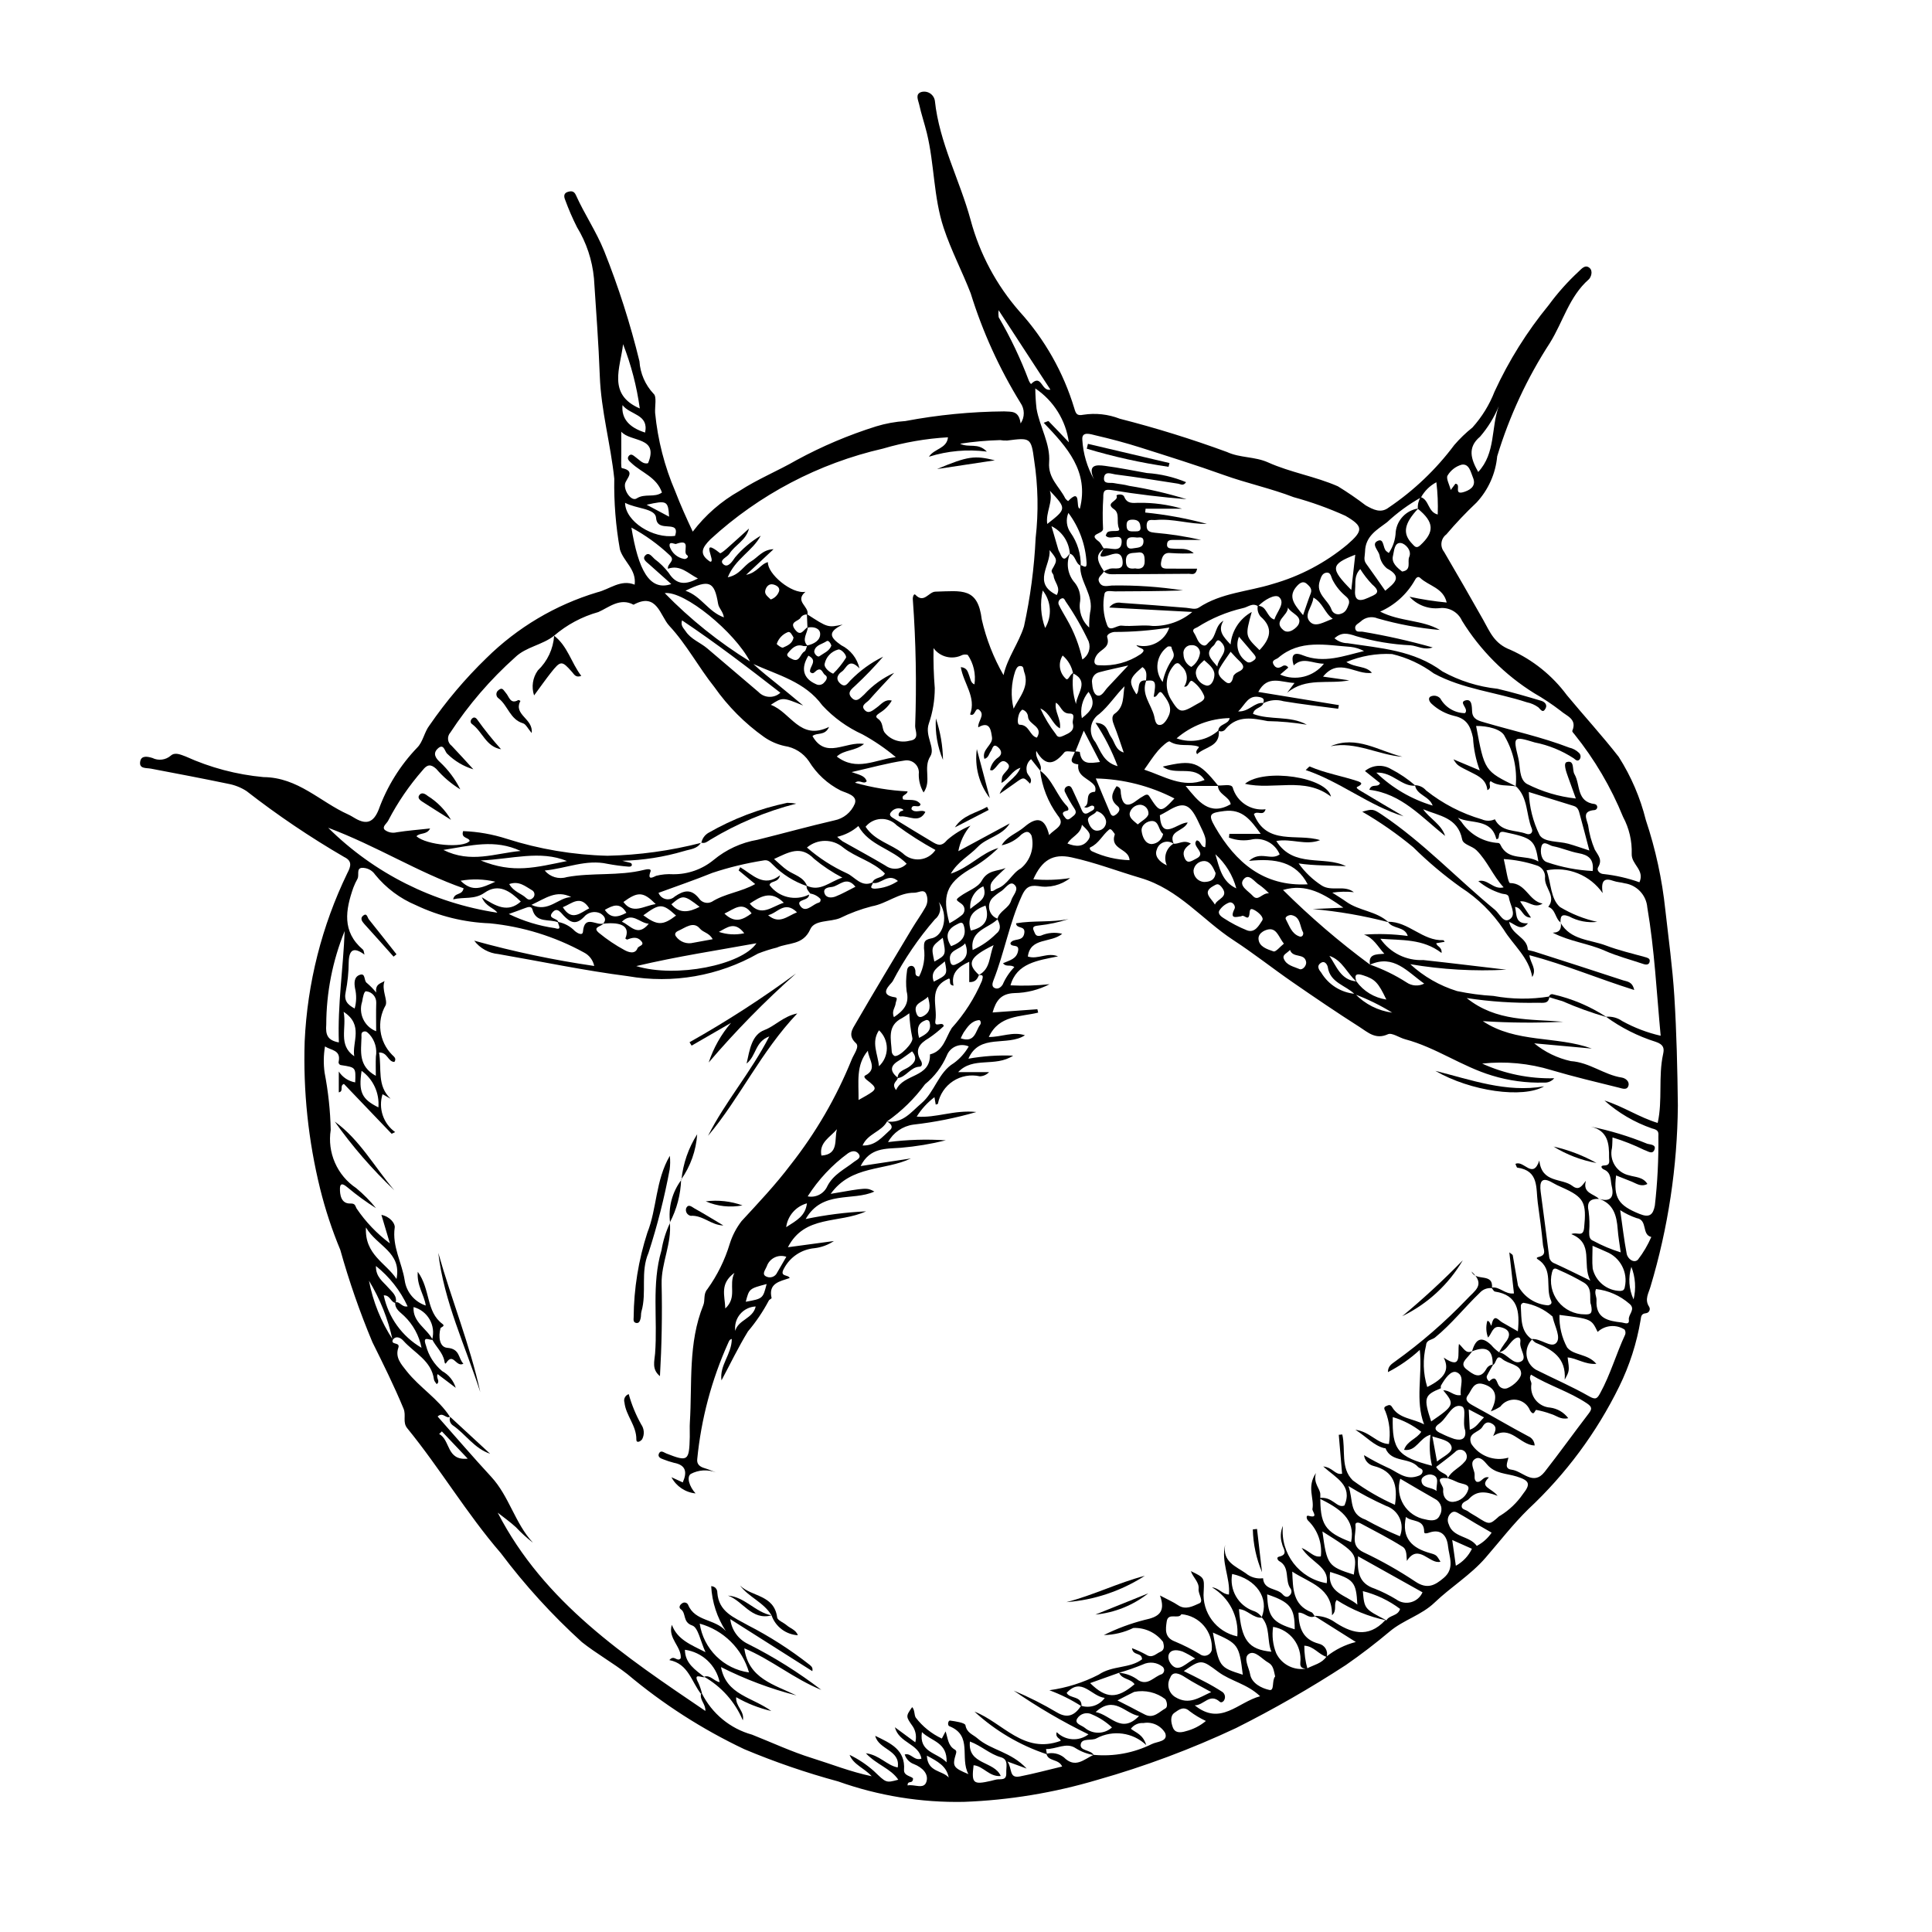 <?xml version="1.0" encoding="UTF-8"?>
<!-- Uploaded to: SVG Repo, www.svgrepo.com, Generator: SVG Repo Mixer Tools -->
<svg fill="#000000" width="800px" height="800px" version="1.1" viewBox="144 144 512 512" xmlns="http://www.w3.org/2000/svg">
 <g>
  <path d="m312.19 298.94c0.516-4.051-2.934-6.086-3.906-9.328-1.102-6.191-1.605-12.473-1.496-18.762-0.949-9.117-3.496-17.98-3.836-27.184-0.32-8.668-0.98-17.32-1.551-25.977h-0.004c-0.453-4.777-1.988-9.387-4.488-13.48-1.188-2.352-2.234-4.773-3.137-7.246-0.375-0.898-0.41-1.801 0.746-2.125 0.852-0.238 1.594-0.273 2.106 0.871 2.254 5.035 5.383 9.609 7.465 14.766h0.004c3.805 9.52 6.938 19.297 9.367 29.258 0.207 3.215 1.527 6.254 3.731 8.602 0.918 0.742 0.316 3.348 0.422 5.102l0.004 0.004c0.691 7.164 2.496 14.18 5.34 20.793 1.387 3.621 2.934 7.035 4.629 10.652v0.004c3.344-4.398 7.551-8.066 12.359-10.781 4.82-3.144 10.234-5.332 15.199-8.203 6.711-3.644 13.758-6.629 21.043-8.914 2.512-0.77 5.109-1.242 7.734-1.41 8.637-1.633 17.406-2.488 26.195-2.559 1.871 0.148 3.887-0.344 4.356 3.195v0.004c1.129-1.652 1.113-3.828-0.039-5.465-5.602-9.078-10.035-18.832-13.191-29.023-2.262-5.836-5.188-11.371-7.164-17.344-2.715-8.199-2.43-16.875-4.461-25.156-0.625-2.547-1.48-5.039-2.039-7.598-0.234-1.074-1.102-2.684 0.543-3.242 0.793-0.227 1.641-0.105 2.336 0.336 0.691 0.441 1.164 1.16 1.293 1.973 1.176 11.109 6.574 20.953 9.465 31.559 2.402 8.984 6.84 17.293 12.965 24.289 6.68 7.363 11.637 16.121 14.512 25.637 0.418 1.414 0.656 2.082 2.418 1.719 3.258-0.5 6.586-0.133 9.652 1.062 9.609 2.453 19.082 5.394 28.391 8.812 3.484 1.605 7.383 1.18 10.891 2.758 5.953 2.676 12.492 3.695 18.508 6.336 2.547 1.559 5.016 3.25 7.387 5.062 2 1.121 4.012 2.191 6.129 0.527l0.004 0.004c6.656-4.508 12.512-10.094 17.324-16.535 1.457-1.691 3.066-3.242 4.812-4.637 2.519-2.801 4.508-6.031 5.871-9.539 3.785-8.215 8.605-15.914 14.344-22.906 2.352-3.207 5.008-6.184 7.922-8.887 0.762-0.691 1.695-1.922 2.844-1.016 1.102 0.867 0.395 2.613-0.156 3.094-5.176 4.539-6.805 11.211-10.254 16.766h0.004c-6.066 9.324-10.781 19.461-14.012 30.109-0.418 4.574-2.34 8.883-5.461 12.25-2.828 2.672-5.508 5.496-8.023 8.461-0.703 0.523-1.164 1.312-1.277 2.18-0.113 0.871 0.137 1.75 0.684 2.434 3.5 5.953 6.93 11.953 10.332 17.961 1.812 3.203 2.93 6.363 7.242 8 5.945 2.656 11.105 6.801 14.98 12.039 4.543 5.477 9.395 10.766 13.738 16.344h-0.004c3.281 5.152 5.707 10.805 7.18 16.73 2.586 7.727 4.316 15.715 5.168 23.816 0.844 7.59 1.906 15.199 2.383 22.84 0.602 9.656 0.824 19.324 0.938 29.008-0.141 16.25-2.578 32.402-7.246 47.969-0.473 1.711-1.656 3.406-0.371 5.344 0.211 0.336 0.23 0.754 0.055 1.105-0.176 0.352-0.523 0.586-0.918 0.621-1.195 0.133-1.25 0.789-1.387 1.758-1.02 6.137-2.934 12.09-5.676 17.672-5.988 12.199-14.148 23.207-24.078 32.484-4.102 4.027-7.602 8.57-11.352 12.898-3.949 4.559-9.18 7.731-13.504 11.875-3.5 3.352-8.227 4.578-11.871 7.641-3.746 3.148-7.644 6.141-11.668 8.926l0.004-0.004c-9.371 6.102-19.078 11.668-29.07 16.68-11.867 5.574-24.168 10.168-36.781 13.742-11.477 3.414-23.34 5.371-35.309 5.82-11.359 0.23-22.668-1.605-33.367-5.418-8.469-2.293-16.773-5.144-24.863-8.539-11.133-5.273-21.539-11.957-30.969-19.879-3.883-3.035-8.223-5.438-12.113-8.531v-0.004c-7.875-7.16-15.059-15.047-21.453-23.559-9.047-10.473-16.07-22.398-24.781-33.078-1.32-1.617-0.234-3.387-0.988-5.199-2.5-6.031-5.394-11.859-8.289-17.688l0.004-0.004c-3.324-7.949-6.156-16.094-8.48-24.391-2.18-5.242-3.961-10.637-5.332-16.148-3.148-12.777-4.531-25.93-4.106-39.082 0.707-15.465 4.547-30.625 11.289-44.562 0.957-1.82 1.395-3.25-0.832-4.32-9.012-5.238-17.656-11.074-25.879-17.477-1.465-0.945-3.102-1.594-4.812-1.914-6.82-1.418-13.664-2.719-20.508-4.019-1.301-0.246-3.238 0.109-2.828-1.969 0.316-1.609 2.023-1.227 3.203-0.863v-0.004c1.602 0.797 3.523 0.559 4.879-0.605 1.129-1.004 2.617-0.27 3.945 0.211 6.523 2.965 13.496 4.812 20.633 5.469 9.172 0.078 14.996 6.562 22.434 9.898 0.68 0.305 1.312 0.723 1.965 1.094 3 1.707 4.797 0.93 6.117-2.356 2.219-6.141 5.699-11.746 10.223-16.457 1.527-1.5 1.883-4.129 3.242-5.883v0.004c4.43-6.43 9.484-12.406 15.09-17.836 8.219-8.113 18.293-14.098 29.352-17.426 3.32-0.789 6.199-3.531 9.941-2.035zm116.18 23.504c-0.355-1.84-1.328-3.508-2.754-4.727-1.246 1.949-0.918 4.512 0.777 6.086 0.695 0.883 1.137-1.234 2.07-1.469-0.402 2.762-0.168 5.578 0.688 8.234 0.191-2.766 3.656-5.938-0.781-8.125zm-70.387-12.117-0.152-3.594c5.562 3.617 5.562 3.617 9.484 2.785-4.023 1.973-3.453 3.34-0.391 5.469 2.457 1.211 4.238 3.469 4.84 6.144-2.871-2.984-3.422 0.02-4.644 0.828-0.859 0.57-1.934 1.797-0.484 3.144 1.414 1.312 2.023-0.109 2.731-0.781h0.004c2.508-2.586 5.441-4.715 8.676-6.297-2.312 2.684-4.773 5.242-7.367 7.66-0.871 0.848-2.262 1.73-1.086 3.113 1.414 1.66 2.5 0.012 3.457-0.777v-0.004c2.223-2.422 4.918-4.367 7.914-5.715-2.664 2.879-4.699 4.992-6.625 7.199-0.641 0.738-2.336 1.387-1.223 2.633 1.102 1.234 2.207 0.082 3.262-0.656 1.16-0.812 2.09-2.269 3.961-1.816h-0.004c-0.758 1.312-1.828 2.414-3.117 3.207-0.527 0.422-1.605 0.898-0.531 1.625 1.359 0.918 1.027 2.473 1.645 3.488 1.547 2.074 4.199 2.996 6.695 2.324 2.785-0.312 1.523-2.555 1.496-3.836 0.41-11.191 0.207-22.398-0.613-33.566-0.082-0.609 0.25-1.738 0.68-1.285 2.281 2.414 3.496-0.777 5.297-0.824 7.082-0.188 11.242-1.18 12.293 7.375l-0.004-0.004c1.184 5.176 3.125 10.145 5.766 14.75 1.074-4.711 4.019-8.434 5.414-12.887h0.004c1.688-7.715 2.723-15.559 3.094-23.449 0.789-6.891 0.652-13.855-0.406-20.707-0.766-5.949-1.086-5.898-7.121-5.129-0.629 0.031-1.262-0.008-1.883-0.113-3.555 0.098-7.102 0.414-10.617 0.957 2.379 1.18 4.723-0.383 7.098 2.09-5.156-0.668-10.395-0.203-15.352 1.359 1.426-2.191 4.734-2.106 5.051-5.148h0.004c-5.832 0.332-11.605 1.336-17.207 2.988-17.066 3.902-32.824 12.18-45.719 24.016-2.254 2.242-3.148 3.957-0.109 5.957 1.754 0.242-3.004-6.777 2.621-2.254 0.164 0.133 1.215-0.715 1.77-1.203 1.988-1.754 3.941-3.547 5.906-5.324-0.758 3.141-3.695 4.309-5.207 6.695-0.598 0.945-2.832 1.633-1.594 2.766 1.23 1.125 2.449-0.859 3.102-1.797h-0.004c1.934-2.289 4.234-4.238 6.809-5.769-2.125 4.039-6.766 6.148-8.727 11.023 3.207-0.652 4.18-3.051 6.133-4.188 1.844-1.07 3.102-3.18 5.996-3.254l-7.281 6.797c2.977-0.582 3.828-2.891 5.793-3.367-0.188 3.07 6.312 8.539 9.949 7.859-3.027 2.559 1.117 3.894 0.508 6.035l0.004-0.008c-0.758-0.094-1.496 0.277-1.875 0.938-0.656 0.895-2.918 0.984-1.438 2.992 1.621 2.199 2.34-0.113 3.434-0.586-0.105 1.652-1.742 3.285-0.062 4.953v0.004c-0.359 0.082-0.73 0.098-1.098 0.047-1.957-0.672-3.113 0.66-4.109 1.848-0.664 0.797 0.473 1.277 1.051 1.582 2.066 1.086 2.152-1.391 3.312-1.992 0.41-0.211 0.504-1.043 0.738-1.594 1.773-0.371 3.5-1.34 3.43-3.117-0.055-1.457-1.777-1.969-3.367-1.609zm145.13 97.055v-0.004c2.621 2.727 6.09 4.484 9.84 4.984-3.148-1.945-6.477-3.578-9.941-4.879-2.371-2.391-6.527-2.992-7.141-7.211-0.059-0.402-0.695-1.879-1.867-1.066-1.211 0.84-0.402 1.883 0.156 2.582 1.918 3.191 5.246 5.269 8.953 5.59zm0.355-3.297c1.887 2.606 4.742 4.336 7.926 4.805-2.164-4.551-3.008-5.402-6.144-6.426-1.695-0.555-2.488-0.273-1.77 1.66-2.516-2.141-3.707-5.648-7.176-6.812 1.914 2.746 2.961 6.394 7.164 6.773zm24.211 131.68c-3.984-0.539-1.102 1.836-1.215 2.91-0.207 1.965 0.918 3.434 2.652 3.336v-0.004c1.914-0.18 3.519-1.527 4.023-3.383 0.301-1.453-2-1.316-3.113-1.934v-0.004c-0.762-0.363-1.547-0.676-2.352-0.938 0.973-1.965 3.125-2.723 4.438-4.336v0.004c0.766-0.719 0.82-1.914 0.121-2.695-0.352-0.363-0.84-0.559-1.344-0.539-0.5 0.02-0.973 0.254-1.293 0.641-1.598 1.391-3.332 2.629-5.008 3.93 1.156 1.961 3.031 1.551 3.09 3.012zm-235.85-147.45c1.738 0.312 3.332 1.176 4.547 2.453 0.605 0.5 2.016 1.332 2.117 0.117 0.391-4.648 3.617-1.449 5.379-2.164-0.383 0.859-3.102 0.895-1.105 2.535 2.113 1.738 4.391 3.266 6.797 4.562 0.914 0.488 2.711 1.191 3.375-0.508 0.277-0.715 2-0.719 1.012-1.902-1.066-1.273-2.391-0.945-3.715-0.414-0.117 0.047-0.348-0.18-0.52-0.277 1.32-3.109-0.801-4.496-5.914-3.922 1.219-1.27 0.094-2.246-0.691-2.742-1.523-0.727-3.344-0.309-4.402 1.004-2.168 2.188-3.621 1.348-5.297-0.371-0.816-0.836-1.758-2.394-3.008-0.879-1.453 1.762 1.52 1.441 1.555 2.644-2.332-1.039-5.852 0.359-6.867-3.445-0.246-0.918-1.145-0.664-1.891-0.375-1.316 0.512-2.656 0.973-4.367 1.59 3.863 1.887 8 3.152 12.254 3.75 2.019 0.641 0.801-0.941 0.742-1.656zm116.64-0.82c-2.398 2.527-7.469 2.914-6.715 8.266h0.004c2.336-1.047 4.461-2.519 6.269-4.336 1.258-0.949 1.164-2.25 0.293-3.836 0.449-2.195 3.016-2.781 3.652-4.938 0.43-1.465 2.32-3.008 0.758-4.281-1.117-0.91-2.269 1.008-3.344 1.77l-0.004-0.004c-0.848 0.527-1.641 1.141-2.363 1.828-0.797 0.848-1.102 2.043-0.809 3.168 0.297 1.125 1.148 2.019 2.258 2.363zm-159.61 101.79c-1.348-0.102-1.383-2.078-3.168-2.008v0.004c1.227 5.84 4.867 10.887 10.016 13.898-0.625-3.211-2.227-6.156-4.586-8.426-0.988-0.992-2.508-1.797-2.387-3.594 1.25-0.414 1.672 1.359 3.285 1.043h0.004c-1.93-4.168-4.801-7.832-8.391-10.699-0.086 2.902 1.867 4.113 3.191 5.656 1.047 1.219 2.5 2.184 2.035 4.129zm277.62 23.18c1.648-0.141 2.785 1.602 4.664 1.242-0.398-2.109 1.242-5.043-1.102-6.039-1.551-0.66-3.168 1.785-4.16 3.504-0.109 0.191-0.031 0.488-0.039 0.738-4.414 1.801-4.633 2.547-2.566 8.781 6.144-4.203 6.285-4.562 3.203-8.227zm-85.895 74.828-7.688 2.746c4.269 4.199 7.16 4.219 11.773 0.297-1-1.512-3.32-1.227-4.102-3.035h0.004c1.883 0.152 3.68 0.855 5.168 2.023 2.516 1.441 4.121-1.039 6.156-1.656h-0.004c0.34-0.188 0.562-0.527 0.613-0.91 0.047-0.383-0.094-0.766-0.371-1.027-1.484-1.215-3.535-1.461-5.262-0.629-2.055 0.844-4.152 1.578-6.289 2.191zm7.125-262.88c0.078-1.309 0.418-2.695-0.957-3.625-3.586 3.062-3.738 3.762-1.605 7.211 1.129-1.062-0.203-3.906 2.648-3.691-1.484 3.613 1.285 6.332 2.07 9.457 0.23 0.914 0.328 2.688 1.832 2.309 0.852-0.215 1.637-1.488 2.055-2.457 0.996-2.289-0.406-4.129-1.66-5.793-1.066-1.418-1.305 1.215-2.348 0.797 0.711-4.062 0.492-4.504-2.035-4.207zm91.859 181.33c0.121-4.016-1.629-5.18-5.457-3.629 0.977-3.453 2.582-4.051 5.074-1.668h0.004c0.613 0.73 1.32 1.379 2.098 1.926 2.184 0.375 3.758 3.469 5.797 2.43 1.805-0.918-0.469-3.262-0.184-5.094 0.223-1.426-0.66-1.652-1.805-0.66-1.277 1.105-1.93 2.934-3.824 3.32h0.004c0.469-0.871 0.996-1.703 1.582-2.496 1.73-2.055 1.32-3.633-1.293-4.184-2.012-0.422-2.18 1.715-3.219 2.781l0.004-0.004c-0.535-1.406-0.605-2.945-0.203-4.394 0.875-0.137 0.934 1.965 1.16 0.934 0.672-3.055 1.75-1.141 2.789-0.562 1.371 0.766 2.727 1.551 4.152 2.367 0.535-5.273 0.062-9.598-6.062-10.531-0.352-0.055-0.617-0.684-0.926-1.047 2.133-0.398 3.559 1.852 5.957 1.535l-1.227-10.879c0.539 0.445 0.871 0.578 0.906 0.766 0.488 2.684 0.91 5.379 1.398 8.062l-0.004-0.004c1.578 3 4.594 4.973 7.977 5.215 0.828-0.188 1.086-0.594 0.766-1.281-1.609-3.473 0.766-8.188-3.441-10.875-0.781-0.5 0.008-0.617 0.43-0.738 1.922-0.551 0.984-2.062 0.883-3.109-0.355-3.742-0.863-7.473-1.379-11.195-0.527-3.82 0.383-8.512-5.418-9.297-0.184-0.023-0.293-0.566-0.5-0.992 2.223-1.09 4.594 4.25 6.332-0.895 0.648 6.082 5.988 4.586 8.77 6.734 1.766 1.363 2.531-0.062 3.574-1.363-0.945 3.348 2.102 3.394 3.461 4.797-2.414-0.082-3.297 0.852-2.727 3.383l-0.008 0.004c0.23 1.734 0.277 3.488 0.141 5.234 0.008 1.02-0.051 2.125 1.133 2.516 2.301 1.25 4.719 2.266 7.223 3.035-0.293-2.188-0.652-4.141-0.797-6.113-0.27-3.644-1.105-6.863-5.113-8.125 3.137 1.023 4.258-0.324 3.531-3.273-0.387-1.566-0.004-3.602-2.102-4.461-0.508-0.207-1.16-1.035 0.109-1.059 1.734-0.035 1.277-1.215 1.285-2.102 0.047-3.637-0.266-7.109-4.852-8.191 5.137 1.039 10.16 2.566 15.008 4.555 0.75 0.211 2.519 0.18 1.812 1.688-0.562 1.195-1.742 0.211-2.656-0.059-2.707-1.328-5.516-2.438-8.398-3.316-0.047 1.027-0.035 1.91-0.137 2.777v-0.004c-0.387 1.582-0.117 3.25 0.754 4.625s2.262 2.34 3.856 2.664c1.594 0.488 3.641 0.402 4.773 2.269-1.688 0.855-2.852-0.09-4.094-0.594-1.379-0.559-2.766-1.102-4.199-1.668-0.746 5.957 0.633 7.965 6.246 10.215 2.566 1.027 3.547 0.27 4.023-2.242 0.695-6.102 1.008-12.242 0.934-18.383 0.07-1.133-0.039-1.652-1.668-2.039-4.656-1.609-8.949-4.125-12.625-7.406 4.922 1.543 9.23 4.469 14.109 5.941 1.344-6.023 0.117-12.25 1.449-18.297 0.316-1.445 0.164-2.477-1.945-3.188-4.727-1.484-9.184-3.731-13.188-6.648 1.516-0.145 3.031 0.258 4.277 1.133 3.199 1.77 6.633 3.082 10.199 3.898-1.078-11.426-1.625-22.766-3.543-34.02-0.273-3.266-2.766-5.91-6.004-6.383-0.961-0.27-1.996-0.289-2.93-0.621-2.121-0.762-3.481-0.512-2.894 3.219-1.633-2.332-3.902-4.141-6.539-5.215-2.641-1.07-5.531-1.359-8.328-0.824 1.215 3.293 1.016 7.504 3.551 9.73 3.055 1.84 6.391 3.168 9.871 3.934-2.582 0.297-5.195-0.211-7.477-1.461-2.238-0.816-2.231 0.207-2.266 1.719l0.078-0.07c-1.512-1.066-1.316-3.492-3.312-4.172 2.184-2.758-0.945-4.961-0.863-7.57 0.199-1.582-0.812-3.066-2.359-3.453-2.773-0.914-5.656-1.465-8.57-1.637 0.582 2.34 1.113 6.356 1.652 6.356 4.269 0.008 4.953 4.769 8.641 5.441-2.277 1.473-3.816-0.891-5.961-0.578l2.887 4.297c-2.375 0.012-2.258-2.641-4.231-2.836 0.496 2.016-0.062 4.582 3.441 4.332-1.859 2.195-3.266 0.355-5.004-0.371 0.656 3.512 4.809 4.055 4.949 7.363 0.008 0.195 1.129 0.32 1.719 0.512 7.852 2.523 15.711 5.027 23.543 7.621 0.992 0.328 2.461 0.289 2.934 2.559-9.562-3.004-18.359-6.742-27.773-9.223 0.223 2.074 2.055 3.637 0.75 5.789-0.891-5.211-5.023-8.43-7.562-12.57l0.004 0.004c-2.961-4.457-6.809-8.254-11.305-11.156-4.504-3.215-8.742-6.785-12.68-10.676-4.231-3.508-8.746-6.656-13.5-9.414 2.68-0.73 2.824-0.809 5.254 0.824 10.883 7.305 19.844 16.891 29.906 25.172 1.254 1.031 2.301 3.781 4.066 2.402 1.637-1.277-0.074-3.715-0.371-5.629-0.18-1.156-1.406-0.82-2.16-1.148-2.172-0.672-4.191-1.77-5.938-3.231 2.519-0.68 3.969 2.387 6.703 1.652-2.894-3.141-4.305-6.981-7.207-9.84-1.203-1.184-3.504-1.445-3.781-2.859-1.152-5.879-6.199-6.246-10.344-7.996 1.773 2.523 4.809 3.961 5.832 7.074-6.238-4.957-11.547-11.203-20.09-12.227 0.645-1.836 2.309-0.414 2.844-1.777l-4.004-3.199v0.004c1.961-1.625 4.738-1.832 6.918-0.516 2.328 1.199 4.5 2.676 6.469 4.398-3.75 0.297-6.055-3.695-10.371-3.453 4.207 4.066 9.328 7.062 14.934 8.73-0.973-2.621-4.238-2.719-4.684-5.406h-0.004c1.137 0.016 2.211 0.527 2.941 1.395 4.387 3.492 9.418 6.098 14.801 7.664 1.094 0.484 2.34 0.477 3.422-0.027 1.754 3.465 5.449 2.773 8.316 3.844 1.129 0.422 1.879-0.398 1.473-1.371-1.543-3.707-0.926-8.23-4.258-11.273h0.004c0.406-4.57-0.605-9.152-2.894-13.129-0.816-1.977-4.609-2.84-7.609-2.801 2.234 11.93 2.234 11.93 10.641 16.023-2.312-0.418-4.789 0.051-6.777-1.402-0.816 0.637 0.555 1.719-0.879 2.391-0.273-2.754-2.269-3.699-4.148-4.644-3.773-1.898-3.801-1.848-4.844-3.527l6.973 2.934v-0.004c-1.023-2.769-1.625-5.68-1.785-8.625-0.656-3.066-1.648-5.098-5.027-5.824l-0.004-0.004c-2.207-0.531-4.246-1.625-5.914-3.168-0.629-0.566-1.047-1.469-0.363-1.926h0.004c0.879-0.453 1.957-0.258 2.625 0.473 1.324 2.383 3.82 3.875 6.547 3.91 1.164-1.18-1.84-2.867 0.16-3.391 1.734-0.453 1.648 1.629 1.734 3 0.133 2.117 1.902 2.449 3.449 2.902 7.426 2.18 15.008 3.816 22.254 6.606l0.004 0.004c0.984 0.211 1.887 0.695 2.609 1.398 0.48 0.441 0.566 1.176 0.191 1.715-0.566 0.684-1.086 0.125-1.566-0.254h0.004c-3.148-2.059-6.664-3.492-10.355-4.223-5.613-1.711-5.781-1.621-4.367 4.066 0.59 2.367 0.145 5.629 2.277 6.922 4.059 2.07 8.457 3.383 12.988 3.871-0.855-2.367-1.453-4-2.039-5.637-0.492-1.379-1.379-3.758-0.34-4.027 2.141-0.559 1.336 2.07 2.012 3.219 1.625 2.754 0.441 7.359 5.43 7.93l-0.004 0.004c0.383 0.09 0.641 0.441 0.617 0.832-0.027 0.391-0.332 0.707-0.719 0.746-3.371 0.262-2.156 2.238-1.707 4l-0.004-0.004c0.301 2.238 0.898 4.422 1.785 6.5 0.953 1.621 2.066 2.672 0.871 4.668-0.453 0.758 0.363 1.727 1.41 1.789v-0.004c3.258 0.352 6.457 1.086 9.543 2.184 1.465-3.293-2.172-4.695-2.051-7.543 0.113-3.398-0.676-6.766-2.281-9.762-3.211-7.894-7.559-15.277-12.898-21.918-0.25-0.258-0.641-0.719-0.559-0.914 1.332-3.191-1.547-3.902-3.129-5.328-2.227-1.707-4.562-3.262-6.996-4.656-7.762-4.832-14.301-11.395-19.102-19.172-1.031-2.301-3.441-3.656-5.941-3.352-2.984 0.316-5.945-0.805-7.973-3.023 3.25 0.703 6.539 1.215 9.848 1.531-0.895-3.906-4.731-4.367-7.019-6.519-0.637-0.598-1.16 0.082-1.438 0.633l0.004-0.004c-2.09 3.68-5.305 6.59-9.176 8.301 5.324 2.719 11.098 2.133 15.816 4.867v-0.004c-5.586-0.484-11.109-1.516-16.496-3.066-1.539-0.641-3.312-0.309-4.512 0.852-0.633 0.578-1.688 0.902-1.383 1.992 0.262 0.938 1.254 0.578 1.926 0.684h-0.004c6.266 1.051 12.465 2.441 18.574 4.172-2.332 0.789-4.035-0.414-5.867-0.574-4.875-0.227-9.703-1.035-14.387-2.41-2.445-0.836-3.894-1.074-5.777 0.543 0.965 0.84 2.195 1.305 3.473 1.312 8.707 1.34 17.516 1.828 25.137 7.484h-0.004c4.512 2.488 9.473 4.051 14.594 4.594 3.898 0.914 7.754 2.043 11.594 3.188 0.805 0.238 1.707 0.957 1.16 2.008-0.746 1.434-1.312 0.281-1.918-0.273-0.906-0.66-1.949-1.121-3.055-1.34-8.18-2.684-16.961-3.477-24.652-7.644-3.305-2.445-7.074-4.195-11.074-5.141-4.141-0.215-8.277 0.508-12.098 2.109 2.527 1.617 5.129 0.945 6.766 2.859-4.238 0.684-8.77-4.191-12.945 1.016l6.938 0.984c-5.481 1.109-11.492-0.902-16.465 3.312l1.961-2.617c-3.492-0.113-7.125-2.297-9.598 2.375l21.355 3.496-0.18 0.961c-4.82-0.645-9.66-1.172-14.453-1.984v0.004c-1.809-0.543-3.762-0.352-5.43 0.535 0.266-0.793 0.309-1.348-0.781-1.609-3.242-0.777-3.91 1.949-5.844 3.766 2.934 0.133 4.289-2.531 6.707-2.238-0.426 1.395-2.508 1.191-2.766 2.898 4.609 1.738 9.812 0.379 14.258 2.859h-0.004c-3.43-0.574-6.898-0.895-10.375-0.953-3.805-0.734-7.938-1.668-11.098 2.019h-0.004c-0.414 0.684-1.293 0.914-1.988 0.527 0.102-1.891 2.723-1.57 3.012-3.348-5.168 0.098-10.141 1.996-14.059 5.367 3.836 1.406 8.137 0.574 11.176-2.156 0.477 4.441-3.695 4.332-5.742 6.359-0.793-1.117 0.98-1.793 0.309-2.027-2.398-0.84-5.144 0.211-7.578-1.348-0.375-0.238-2.211 1.422-3.09 2.445-1.359 1.586-2.473 3.379-3.648 5.023 5.301 1.738 10.191 5.012 15.996 2.746-2.637-4.188-7.797-0.965-11.09-3.555 8.039-1.887 9.508-1.371 14.73 5.129h-8.664c3.359 4.102 6.293 8.062 11.938 4.848-0.344-2.117-3.356-2.539-3.391-4.969 1.359 0.078 3.512-0.508 3.918 0.516 1.082 3.816 4.789 6.273 8.723 5.785-0.605 1.992-2.152 0.234-3.106 1.285 3.363 8.453 11.531 5.019 17.555 6.894-3.824 1.512-7.652-0.512-11.613 0.234 4.617 7.293 12.641 3.773 18.469 6.676-4.164-0.234-8.312-0.098-12.559-0.734l0.004-0.004c1.668 2.344 3.766 4.348 6.184 5.898 2.656 1.617 5.894-0.27 8.465 1.727-1.906-0.203-3.832-0.164-5.727 0.121 1.484 0.961 2.625 1.641 3.703 2.41 3.414 2.438 7.992 2.465 11.176 5.418-6.586-1.723-13.301-2.883-20.082-3.477l8.133-0.375c-5.098-3.598-9.801-6.527-15.988-4.684v-0.004c7.191 7.148 14.895 13.762 23.051 19.785 3.402 1.188 6.652 2.769 9.684 4.715 1.383 0.961 3.184 1.086 4.684 0.32-4.496-3.164-8.086-7.856-14.367-5.016-0.52-2.828 1.609-2.738 3.797-2.894-1.824-2.023-2.883-4.223-5.391-5.066 3.867-0.289 7.754-0.168 11.598 0.352-0.801-2.633-4.055-1.762-5.242-3.766 5.457-0.09 9.16 5.113 14.672 4.883 0.102-0.004 0.211 0.25 0.355 0.43l-2.238 0.375c0.199 0.957 1.551 0.926 1.414 2.582-4.961-3.824-10.617-3.336-16.215-3.766h0.004c2.559 3.723 6.863 5.859 11.375 5.641 7.344 0.797 14.68 1.703 22.02 2.562-8.52 0.453-17.062-0.035-25.473-1.461 3.551 3.269 7.785 5.703 12.398 7.125 3.18 0.668 6.402 1.098 9.648 1.285 4.898 0.902 9.914 0.953 14.828 0.148-0.207 2.121-1.793 1.613-3.117 1.66v0.004c-6.293 0.117-12.586-0.301-18.809-1.25 7.875 6.336 16.91 5.516 25.574 6.285-7.098 0.348-14.211 0.293-21.305-0.168 8.824 5.891 19.473 3.856 28.887 7.269l-15.27-1.387v-0.004c2.82 2.312 6.141 3.926 9.699 4.715 5.027 0.344 8.793 3.637 13.512 4.363 0.918 0.141 2.062 0.953 1.785 2.09-0.336 1.367-1.688 0.797-2.523 0.59-5.969-1.477-11.957-2.898-17.855-4.637l0.004-0.004c-5.957-1.82-12.219-2.418-18.41-1.746 5.992 2.723 12.523 4.055 19.102 3.887-0.684 0.805-1.715 1.23-2.769 1.148-4.648 0.125-9.285-0.504-13.73-1.867-8.008-2.41-14.902-7.461-23.012-9.613-1.574-0.418-3.492-1.828-4.586-1.324-3.258 1.496-5.32-0.543-7.488-1.922-6.016-3.828-11.918-7.84-17.785-11.898-5.273-3.648-10.312-7.641-15.68-11.141-8.238-5.379-14.414-13.465-24.609-16.473-6.066-1.789-12.059-4.106-18.289-5.453-4.918-1.066-7.84 0.75-10.102 5.812v-0.004c3.25 0.289 6.523 0.184 9.75-0.316-2.406 1.898-5.512 2.668-8.527 2.113-2.418-0.324-3.344 0.562-4.254 2.551-3.297 7.203-4.633 15.047-7.508 22.379-0.289 0.734-0.547 1.645 0.191 2.047 0.844 0.465 1.68 0 2.223-0.859h0.004c0.738-1.715 1.781-3.285 3.078-4.633-0.98-0.816-2.144 0.102-2.988-1.031 1.707-0.785 3.664-1.078 4.016-3.402 0.281-1.855-1.969-0.672-2.055-1.93 0.789-1.477 3.277-0.199 3.676-2.617 0.355-2.16-2.094-1.035-2.176-2.637 4.613-0.785 9.332-0.18 13.938-1.125v-0.004c-2.566 0.848-5.215 1.422-7.902 1.707-0.848 0.125-1.992 0.121-1.297 1.508 0.332 0.668 0.406 1.531 1.82 1.191v0.004c1.781-0.793 3.777-0.969 5.668-0.5-3.016 2.543-8.441 0.875-9.109 6.027 2.695 0.867 5.164-1.211 8-0.043-5.367 1.094-10.961 1.777-12.598 7.684l0.004-0.004c3.457 0.172 6.922 0.07 10.359-0.301-2.887 1.496-6.082 2.301-9.336 2.352-3.594 0.137-4.887 2.047-5.773 5.137l11.871-0.855 0.207 0.895c-4.734 1.168-10.367 0.617-13.082 6.461 3.356 0.031 6.352-1.512 9.582-0.457-4.684 3.051-12.047-0.586-14.988 6.207 3.918-0.699 7.894-0.969 11.867-0.809-4.867 3.176-10.582 0.133-14.586 4.371h8.195c-0.637 0.68-1.52 1.078-2.449 1.105-2.441-0.551-5.004-0.086-7.098 1.285-2.094 1.371-3.539 3.531-4.012 5.992-0.027 0.105-0.336 0.133-0.578 0.219l-0.34-1.965h0.004c-1.867 1.414-3.461 3.16-4.703 5.148 5.176 0.418 9.902-1.836 15.812-1.219h0.004c-5.469 1.59-11.059 2.707-16.715 3.344-2.84 0.395-5.324 2.117-6.695 4.633 5.074-0.652 10.199-0.812 15.305-0.473-3.902 0.969-7.879 1.629-11.887 1.973-4.043 0.293-8.215-0.09-10.684 4.848l13.324-2.016c-7.012 3.332-15.754 1.719-21.258 9.379 9.594-1.672 9.594-1.672 11.57-0.609-5.727 2.625-13.781-0.434-18.195 7.281l0.004 0.004c5.269-1.102 10.617-1.781 15.996-2.039-7.293 3.32-16.262 0.875-20.715 9.516l12.195-1.648c-1.543 1.035-3.309 1.684-5.156 1.898-3.402 0.305-6.422 2.301-8.039 5.312-1.398 2.406 1.109 1.578 1.473 2.598-2.648 0.891-5.711 1.371-4.797 5.289 0.039 0.168-0.645 0.418-0.75 0.715v-0.004c-1.539 2.902-3.383 5.629-5.508 8.137-2.566 4.191-4.68 8.617-7.019 12.988-0.578-3.996 2.715-6.922 2.731-10.977-0.652 0.129-0.758 0.656-0.984 1.125v-0.004c-4.375 9.723-7.133 20.094-8.172 30.703-0.172 1.328 0.656 2.039 1.906 2.402 1.035 0.301 2.027 0.754 3.039 1.137-2.176-0.836-4.609-0.688-6.668 0.406-1.148 0.82-0.391 3.324 1.277 5.16-2.715-0.27-5.113-1.879-6.387-4.289l2.996 1.371c1.207-2.734 0.859-4.594-2.332-5.195h-0.004c-0.961-0.246-1.906-0.555-2.832-0.922-0.781-0.25-1.559-0.707-1.125-1.574 0.484-0.969 1.324-0.215 1.953 0.031 5.707 2.242 6.051 2.008 6.199-4.398 0.031-1.262-0.059-2.527 0.02-3.781 0.648-10.434-0.504-21.07 3.566-31.129 0.539-1.336-0.066-2.961 1.09-4.258h-0.004c2.633-3.664 4.641-7.738 5.938-12.059 0.684-2.152 1.734-4.164 3.106-5.953 4.477-4.859 9.016-9.645 13.008-14.945h0.004c6.672-8.473 12.117-17.844 16.164-27.844 0.543-1.426 2.18-3.422 1.152-4.367-2.262-2.07-0.922-3.769-0.016-5.332 4.852-8.383 9.855-16.68 14.832-24.988 1.156-1.93 2.488-3.754 3.594-5.711h-0.004c0.648-1.121 0.703-2.488 0.145-3.656-0.668-1.195-2.027-0.176-3.09-0.188-4.141-0.047-7.293 2.898-11.27 3.598h0.004c-2.91 0.746-5.734 1.797-8.43 3.125-2.664 1.086-6.742 0.41-7.871 2.953-1.91 4.305-5.84 3.504-8.859 4.856l0.004-0.004c-1.691 0.418-3.352 0.949-4.973 1.582-10.445 5.949-22.637 8.07-34.477 6.004-11.52-1.473-22.914-3.883-34.367-5.863h-0.004c-2.531-0.238-4.848-1.523-6.387-3.547 10.449 2.906 21.07 5.144 31.801 6.703-0.312-1.539-1.309-2.852-2.707-3.566-7.711-4.238-16.203-6.871-24.961-7.734-6.773-0.254-13.422-1.887-19.543-4.793-4.231-1.77-7.953-4.555-10.848-8.109-0.793-1.184-2.152-1.867-3.578-1.801-1.438 0.207-0.594 1.934-1.09 2.879h0.004c-0.43 0.766-0.801 1.562-1.113 2.383-2.062 5.891-3.059 11.625 2.508 16.375 0.312 0.266 0.309 0.898 0.449 1.359-2.719-2.008-4.094-1.527-4.184 2.055-0.016 2.621-0.281 5.234-0.793 7.805-0.52 2.344 0.477 3.398 2.375 4.426h-0.004c0.488-1.742 0.527-3.578 0.105-5.336-0.246-1.363-0.301-2.981 1.16-3.555 1.734-0.684 1.09 1.531 1.965 2.117v-0.004c0.906 0.77 1.738 1.621 2.484 2.543-0.309-2.289 1.207-2.398 2.211-3.051-0.875 2.266 0.883 5.023 0.281 6.434v-0.004c-2.426 4.246-1.742 9.586 1.68 13.082 0.445 0.48 1.309 0.957 0.645 1.93-1.73-0.023-1.801-2.625-4.066-2.488 0.758 4.223-0.629 8.758 3.066 12.242l-2.137-1.203h-0.004c-1.168 3.719 0.18 7.766 3.344 10.039l-0.93 0.449-12.645-13.215c-1.262 0.492 0.059 1.957-1.363 2.234v-5.523c0.984 1.523 2.559 2.57 4.348 2.883 0.164-3.965 0.164-3.969-3.652-4.562-0.25-0.008-0.484-0.133-0.621-0.34-0.141-0.207-0.172-0.469-0.086-0.703 0.562-3.004-2.027-2.867-3.648-3.922-0.383 2.293-0.422 4.633-0.105 6.938 0.965 5.004 1.512 10.082 1.625 15.18-0.465 2.945-0.078 5.965 1.121 8.699 1.195 2.734 3.148 5.07 5.629 6.727 1.922 1.594 3.684 3.371 5.25 5.312-2.609-1.637-5.102-3.453-7.461-5.43-0.59-0.457-2.035-1.801-2.09 0.172-0.047 1.637 0.281 4.098 2.711 4.027 1.367-0.039 1.277 0.547 1.68 1.297 2.406 3.562 5.394 6.695 8.84 9.266l-2.25-7.551c2.266 0.445 3.68 2.277 3.527 3.356-0.719 5.047 1.922 9.316 2.644 13.992v-0.004c0.441 3.109 2.606 5.695 5.582 6.684-0.398-2.867-2.414-5.262-2.117-8.949 3.434 4.742 2.141 10.555 6.566 13.84 0.801 0.594-0.477 0.848-0.551 1.137-0.559 2.121-0.324 5.004 1.801 5.176 3.445 0.273 2.871 2.801 4.277 4.211-1.953 1.062-2.66-3.09-4.527-0.25-0.402 0.609-0.465-0.254-0.508-0.469-0.441-2.277-2.266-3.762-3.238-5.727h0.004c0.484-1.793 0.234-3.699-0.691-5.309-0.926-1.605-2.457-2.781-4.246-3.258-0.281 4.035 3.555 5.656 5.051 8.648-0.754 0.285-2.805-1.297-1.762 1.539 0.68 2.66 2.184 5.035 4.297 6.789 1.73 0.953 3.019 2.543 3.594 4.43l-4.801-3.633c-0.52 1.078 0.824 1.883-0.254 2.652-0.254-0.418-0.66-0.793-0.715-1.215-0.656-5.039-5.215-7.031-8.117-10.293-0.477-0.535-1.816-1.605-2.856-0.195h0.004c-1.191-5.555-3.309-10.867-6.262-15.719 1.062 5.586 3.215 10.906 6.336 15.66-0.664 1.469 2.016 0.523 1.453 2.117-0.898 2.555 0.715 4.32 2.176 6.172 3.465 4.394 8.422 7.363 11.492 12.121l0.074-0.062c-1.082 0.816-1.848-1.371-3.332-0.008 4.734 5.344 9.367 10.754 14.199 15.98 4.785 5.18 6.277 12.297 11.059 17.457h-0.004c-1.609-1.238-3.113-2.606-4.5-4.09-1.539-1.418-3.266-2.629-4.832-3.863 12.301 23.855 33.738 38.102 55.035 52.547 0.09-1.832-1.48-2.828-1.172-4.484l0.234-0.195c2.676 5.379 7.516 9.367 13.309 10.965 5.309 2.102 10.441 4.516 15.957 6.231 5.094 1.586 10.059 3.586 15.742 4.789-2.012-2.234-4.812-3.027-5.852-5.668h0.004c2.324 1.125 4.484 2.566 6.418 4.277 3.266 3.113 3.156 3.227 6.484 2.305-2.008-2.992-5.68-3.906-8.594-7.012 3.691 0.496 5.531 3.215 8.441 3.766 0.762-4.66-5.027-4.648-5.965-8.379 4.164 1.992 8.008 3.719 7.641 9.035-0.113 1.625 2.152 1.676 2.391 2.301-0.105 1.617-1.473 0.293-1.453 1.816 1.758-0.41 4.297 1.164 4.984-0.957 0.676-2.082-1.035-3.789-3.289-4.695l0.004 0.004c-1.176-0.418-2.082-1.367-2.457-2.559 1.68-0.488 2.469 1.766 4.422 1.109-0.648-3.984-5.93-4.106-7.031-8.328l5.406 3.988h0.004c0.375-1.406 0.152-2.902-0.621-4.137-1.922-2.731-1.941-2.719-0.211-5.184 0.75 0.797 0.484 2.004 0.953 2.781 1.828 2.379 4.199 4.281 6.914 5.547l0.992-1.895c0.621 1.742 0.586 3.762 2.445 4.824 0.25 0.145 0.523 0.363 0.312 1.062-1.023 3.379-0.75 3.742 3.297 5.441-2.352-4.356 1.203-10.203-5.039-12.699-0.625-0.25-0.309-1.559 0.156-1.496 1.461 0.195 3.981 0.574 4.094 1.234 0.359 2.059 1.984 2.434 3.144 3.449 3.621 3.168 8.922 3.555 13.078 8.039l-5.098-1.871c1.348 1.891 0.344 4.531 3.309 3.953 3.723-0.727 7.394-1.723 11.199-2.633-1-2.125-3.707-1.246-4.164-3.375v0.004c1.594-0.418 3.293-0.074 4.602 0.934 3.047 3.059 5.356 0.504 7.894-0.648v-0.004c5.305 0.5 10.645-0.488 15.418-2.852 1.414-0.711 4.383-0.633 3.562-2.902v-0.004c-1.168-2.012-3.477-3.078-5.769-2.668-1.297-0.102-2.555 0.465-3.332 1.512 1.27 1.062 3.184 1.426 4.07 4.332-3.535-3.371-8.832-4.098-13.148-1.812-1.242 0.746-3.871-0.137-4.207 1.547-0.371 1.871 2.633 1.441 3.445 2.891l0.004 0.004c-1.695-0.266-3.316-0.875-4.766-1.789-2.473-1.707-5.231 0.293-7.887 0.203l0.246 1.391h-0.004c-7.129-2.363-13.676-6.219-19.203-11.309 7.543 2.934 13.012 11.359 22.836 7.746 0.02-0.676-1.527-0.727-1.039-2.305 2.266 2.269 5.856 2.516 8.41 0.582-6.887-3.356-13.504-7.231-19.805-11.586 3.973 1.676 7.824 3.621 11.531 5.824 2.852 1.668 4.742 0.609 6.332-1.816 2.316 0.742 4.844-0.102 6.258-2.078-3.652-0.453-6.113-5.648-10.094-1.332 0.781 1.598 4.074 0.711 3.941 3.547-2.68-1.719-5.539-3.144-8.52-4.25 4.555-0.625 8.969-2.019 13.059-4.121 3.617-2.492 8.262-1.59 11.504-4.078-0.074-1.938-2.43-0.832-2.668-2.949v0.004c1.293 0.48 2.547 1.059 3.754 1.727 1.602 1.043 2.594-0.266 3.769-0.77 1.207-0.52 0.961-1.645 0.715-2.606v-0.004c-1.859-2.449-4.805-3.836-7.883-3.703-2.441 1.188-5.109 1.828-7.82 1.883 3.449-1.723 7.074-3.07 10.812-4.023 3.562-0.758 5.699-1.926 4.074-6.469 2.019 1.074 3.488 1.703 4.789 2.578 2.047 1.383 4.039 0.184 5.641-0.5 1.25-0.535-0.34-2.488-0.199-3.773 0.207-1.867-1.406-2.938-2.051-4.762 3.574 1.73 3.574 1.73 3.406 5.301l-0.004 0.004c-0.48 5.672 3.34 10.812 8.91 11.988 0.438-5.258-2.172-10.301-6.711-12.988 1.875 0.176 2.68 1.805 4.492 1.898 0.387-4.434-2.144-8.602-1.004-13.188-0.754 4.492 2.766 5.684 5.441 7.535 1.277 1.078 2.949 1.562 4.606 1.336 0.219 3.234 3.672 2.543 5.168 4.25 0.5 0.574 1.223 1.043 1.914 0.258h-0.004c0.496-0.441 0.594-1.176 0.227-1.73-1.648-2.18-0.031-5.707-3.055-7.336-0.32-0.172-0.812-0.977-0.047-1.148 2.731-0.602 0.945-2.316 0.828-3.457l-0.004 0.004c-0.504-1.551-0.422-3.234 0.23-4.731-0.742 7.34 4.34 13.992 11.613 15.207 0.727-4.371-4.242-5.508-6.648-9.359 2.328 1 3.172 2.578 5.09 2.254l-0.004 0.004c0.41-3.504-0.824-7-3.348-9.465-0.426-0.344-0.664-1.504 0.051-1.305 2.887 0.797 0.953-1.195 1.07-1.789 0.547-2.828-1.57-5.793 0.926-9.539-0.777 2.859 1.184 4.09 1.164 5.711-0.094 7.934 1.082 9.883 8.156 12.594 1.254-6.113-2.973-8.902-8.582-11.652 3.691-0.656 4.789 2.859 6.832 1.941 2.234-5.34-2.219-7.242-5.633-10.332 2.574 0.266 3.144 2.332 5 1.922l-0.879-10.309 0.926-0.094c0.961 4.059-0.562 8.867 2.789 12.172 3.477 2.559 7.223 4.731 11.172 6.477 0.797-5.164-0.227-8.969-5.727-10.32-1.328-0.352-2.309-1.48-2.469-2.844 1.938 1.168 3.938 2.231 5.992 3.18 2.562 1.016 4.727 3.422 7.906 2.473 0.715-0.215 1.516-0.438 1.621-1.305 0.098-0.797-0.828-0.812-1.219-1.25-2.316-2.609-7.031-1.023-8.613-4.922-0.023-0.055-0.242-0.008-0.363-0.039-2.769-0.715-4.531-2.898-7.613-4.867 3.945 0.539 5.707 3.672 8.879 3.773h0.004c0.477-2.91 0.16-5.894-0.918-8.637-0.379-0.684-0.512-1.152 0.262-1.441 0.492-0.184 0.996-0.562 1.52 0.324 1.816 3.066 5.461 2.949 8.457 4.555-2.41-6.402-0.402-12.945-1.137-19.738v-0.004c-2.535 2.336-5.375 4.316-8.445 5.891-0.012-1.668 1.121-2.223 1.934-2.848v-0.004c6.824-4.898 13.184-10.418 18.992-16.484 1.969-2.199 5.109-3.738 1.23-7.324 1.121 2.777 5.832 0.148 5.418 4.41h0.004c-1.219-0.145-2.434 0.32-3.246 1.238-4.031 3.871-7.504 8.297-11.859 11.848-0.801 0.652-2.309 0.57-2.363 2.07h-0.004c-0.902 3.641-0.793 7.453 0.312 11.035 4.648-2.309 5.988-4.543 4.367-7.789 5.078 3.457 3.566-1.078 4.043-3.625 1.215 1.062 1.848 2.812 3.551 1.883-0.227 0.301-0.457 0.602-0.68 0.906-0.914 1.223-2.852 2.457-0.797 4 1.512 1.133 3.477 2.859 5.156-0.109 0.344-0.699 1.043-1.152 1.82-1.195-0.547 0.977-1.137 1.93-1.629 2.93-0.344 0.703 0.539 1.555 0.625 1.473 1.816-1.781 1.895 0.215 2.488 1.086h-0.004c0.5 0.777 1.48 1.086 2.332 0.734 1.805-0.75 3.676-2.676 3.609-3.957-0.121-2.383-3.356-2.344-5.016-3.769-1.715-1.48-1.469 1.348-2.539 1.617zm-109.16-211.82c-1.484-0.605-1.289-2.723-2.902-3.211h0.004c-0.199-3.117-2.051-5.894-4.856-7.273 0.801 2.758 1.297 4.5 1.816 6.234 0.105 0.352 0.336 0.664 0.473 1.012 0.996 2.582 1.812 0.848 2.66-0.105-1.172 2.652-0.68 5.746 1.262 7.898 1.062 1.355 1.562 3.066 1.391 4.781-0.48 2.606 0.426 5.273 2.394 7.047-0.035-1.316 0.043-2.637 0.23-3.938 1.133-4.629-2.828-8.164-2.598-12.57 0.594-0.117 1.762 1.277 1.676-0.621h-0.004c-0.262-4.797-1.941-9.41-4.82-13.254-0.723 1.727-0.504 3.703 0.574 5.234 1.809 2.562 2.754 5.633 2.703 8.766zm60.094 292.37c-0.965-0.16-2.047-0.086-1.906-1.637 0.5-4.582-2.664-8.762-7.211-9.52-0.344 2.352-0.066 4.75 0.809 6.961 1.465 3.07 4.836 4.746 8.168 4.062 1.785-0.945 3.926-1.309 5.168-3.148 2.285-1.832 4.938-3.152 7.777-3.867l-10.992-6.93c1.742-0.023 3.449 0.445 4.938 1.352 4.621 3.152 9.25 4.75 13.805-0.141 0.055-0.059 0.238 0.012 0.336 0.016 0.797-1.488 3.094-1.113 3.641-3.07h-0.004c-2.941-2.211-6.293-3.812-9.863-4.707 0.414 4.723 0.414 4.723 6.332 7.766v-0.004c-4.719-0.969-9.215-2.801-13.266-5.406-0.941 1.199 0.23 2.703-1.238 4.035 0.133-7.352-5.949-8.535-10.535-11.562 0.195 4.508 0.117 8.82 5.09 10.766 0.375 0.145 0.586 0.699 0.883 1.074-1.625 0.762-2.773-1.113-4.32-0.961 0.062 4.031 1.137 7.117 5.41 8.227v0.004c0.75 0.172 1.395 0.641 1.785 1.301 0.391 0.66 0.492 1.453 0.281 2.188-2.117-0.609-3.418-2.863-5.934-2.969-0.008 2.086 0.277 4.164 0.848 6.172zm-12.031-13.598c-2.391 0.215-3.848-2.144-6.137-2.258 0.656 8.254 2.484 10.676 8.605 11.293-1.238-2.969-0.227-6.488-2.582-9.129 2.035-5.078-1.379-10.086-7.82-11.484h-0.004c-0.777 4.191 1.59 8.332 5.602 9.781 0.969 0.297 1.797 0.938 2.336 1.797zm-99.461-131.5c4.215 0.609 6.43-2.481 9.152-4.793 3.57-3.031 4.477-8.172 8.602-10.664v0.004c1.617-1.18 2.965-2.691 3.961-4.426-1.09-0.48-2.328-0.492-3.426-0.035-1.102 0.457-1.965 1.344-2.391 2.457-1.281 2.957-3.258 5.562-5.762 7.59-2.797 3.812-6.195 7.141-10.062 9.855-1.449 2.754-5.141 3.211-6.492 6.379 3.387 0.145 5.219-2.266 7.266-4.086 0.961-0.844 0.207-1.793-0.848-2.281zm75.977-73.617c1.371 0.211 2.699-1.172 4.602-0.004-1.355 0.934-2.289 1.91-1.785 3.449 0.727 2.219 1.934 1.141 3.16 0.551 3.141-1.504-1.457-3.324 0.191-4.867 1.152 0.137 1.016 1.809 2.242 1.809 0.289-2.367 0.289-2.367-2.019-7.141-2.148-4.445-3.844-4.961-7.93-2.453-0.742 0.457-1.527 0.836-2.078 1.133 0.391 7.035 4.621 1.934 7.383 1.914-1.051 2.418-5.234 2.113-3.719 5.644h0.004c-0.758-0.559-1.746-0.711-2.641-0.406-0.891 0.309-1.578 1.035-1.832 1.945-0.68 1.641 0.531 3.188 2.664 4.184-0.973-2.086-0.211-4.57 1.758-5.758zm64.848-88.82c-3.769 4.031-4.215 6.641-1.586 9.352 0.594 0.613 1.059 1.379 2.109 0.414 3.863-3.551 3.731-6.156-0.617-9.699-0.074-1.082 0.184-2.164 0.742-3.094 2.285 0.699 1.883 3.949 4.527 4.621 0.105-2.856-0.012-5.715-0.359-8.551-1.73 0.914-3.148 2.316-4.082 4.031-3.246 1.82-6.258 4.019-8.977 6.555-2.676 2.012-5.777 3.688-5.844 7.836-0.02 1.098-0.477 2.094 0.277 3.133 1.715 2.375 3.383 4.785 5.074 7.191 2.426-1.992 4.695-3.652 0.473-5.902h-0.004c-1.07-0.875-1.777-2.121-1.973-3.492-0.277-1.277-2.312-2.988-0.473-3.82 1.75-0.789 1.281 1.98 2.305 2.762 0.176 0.133 0.355 0.262 0.613 0.453h0.004c1.129-1.652 1.766-3.594 1.832-5.598 0.352-3.176 2.797-5.719 5.957-6.191zm-144.54 99.059c0.223 0.543-1.41 1.625 0.566 1.691 2.184-0.113 4.293-0.816 6.102-2.035-2.711-2.332-4.555 1.129-6.801 0.473 0.527-1.625 2.746-1.094 3.344-2.473-3.195-3.242-7.715-4.207-11.082-6.891-2.769-2.332-6.816-2.32-9.574 0.023 3.18 2.777 6.746 5.078 10.59 6.828 2.144 0.961 3.832 3.844 6.856 2.383zm102.11-73.152c-1.535-1.035-2.695 0.262-4.047 0.5-4.266 0.992-8.328 2.695-12.023 5.043-0.574 0.316-1.621 0.488-0.883 1.559 0.766 1.113 0.945 2.715 2.387 3.25 0.855 0.316 1.219-0.637 1.793-1.078 1.777-1.363 1.305-4.129 3.598-5.449-1.578 2.641-0.125 4.152 1.883 6.305l-0.004-0.004c0.324-3.625 2.426-6.856 5.613-8.613-1.766 6.387-1.766 6.387 2.059 10.109 2.715-2.852 3.871-5.785 0.289-8.895h-0.004c-0.66-0.789-0.934-1.832-0.742-2.84 2.469-0.055 2.309 3.035 4.394 3.633 0.629-2.039 3.008-4.356 1.266-5.941-1.035-0.941-4.008 0.746-5.578 2.422zm-48.449 38.574c-0.984 0.02-2.473-0.375-2.875 0.121-2.535 3.098-4.898 4.078-7.453-0.359-0.379 2.277 1.777 3.449 1.086 5.293l-2.469-3.113 0.004-0.004c-0.945 0.754-1.395 1.969-1.16 3.156 0.016 1.145 1.797 1.852 0.871 3.34-1.691-1.809-1.684-1.801-3.957-0.156-1.305 0.941-2.633 1.848-4.094 2.871 1.117-2.969 4.262-3.859 5.519-6.926-2.348 0.789-3.035 2.988-5.035 4.012 0.07-0.688 0.102-1.02 0.141-1.352 0.168-1.48 3.09-2.602 1.234-4.059-1.676-1.316-2.457 1.391-3.777 2.074-0.137 0.07-0.367-0.039-0.633-0.078h0.004c0.258-1.363 1.051-2.57 2.199-3.352 1.363-1.027 0.582-2.203-0.25-2.824-1.195-0.891-1.289 0.621-1.742 1.219-0.512 0.676-0.566 1.711-1.695 2.004-0.812-2.5 2.352-3.719 2.012-5.738-0.258-1.535-0.418-4.496-3.637-2.617-0.195-1.645 1.914-3.188 0.277-4.606-1.125-0.977-1.039 1.93-2.445 1.176 1.727-4.57-1.781-8.25-2.457-12.531 1.777 0.18 1.855 1.391 2.215 2.231 0.367 0.863 0.34 1.902 1.402 2.352h-0.004c0.41-2.738-0.223-5.527-1.773-7.82-0.477-0.137-0.98-0.129-1.449 0.027-2.641 1.344-5.867 0.574-7.617-1.816-0.07 3.539 0.039 7.078 0.324 10.602 0 3.199-0.531 6.375-1.578 9.398-1.133 3.281 1.824 6.426 0.383 8.691-1.957 3.074 0.438 6.5-1.77 9.562-0.867-1.473-1.309-3.156-1.277-4.863 0.141-1.039-0.23-2.078-0.996-2.789-0.762-0.715-1.824-1.016-2.848-0.805-4.449 0.656-8.812 1.887-13.961 3.051 2.055 0.734 3.488 0.902 4.008 2.426-0.855 0.98-1.828-0.598-3.09 0.395v0.004c4.535 1.293 9.207 2.062 13.918 2.289-0.148 1.031-1.828 0.895-1.168 2.141 1.613 0.312 3.426-0.332 4.609 1.254-0.27 1.352-2.332-0.418-2.414 1.324 1.043 1.246 2.637-0.086 3.688 0.742-1.711 3.156-4.344 0.922-6.531 1.172-0.73 0.082-0.738-0.754-0.105-1.289 0.23-0.191 1.281-0.223 0.516-0.66h-0.004c-0.969-0.41-2.094-0.164-2.801 0.617-1.039 1.023-0.016 1.523 0.719 1.973 3.316 2.039 6.633 4.074 9.98 6.066 1.398 0.832 2.438 1.441 4.008-0.453l-0.004-0.004c1.836-1.594 3.918-2.875 6.164-3.801-1.641 1.938-2.746 4.269-3.203 6.766l13.617-7.356c-2.016 3.32-6.07 3.703-8.5 6.254-2.16 2.269-5.195 3.773-7.117 7.062 5.074-1.703 8.121-5.531 12.613-6.809l0.004-0.004c-2.309 2.258-4.914 4.191-7.746 5.746-6.031 3.695-7.227 6.898-5.231 14.207 1.102-0.59 2.152-1.27 3.137-2.035 0.52-0.336 0.844-0.906 0.859-1.527 0.016-0.617-0.273-1.207-0.773-1.57-1.535-1.105-1.691-1.039-0.324-2.043 1.902-1.398 4.652-2.254 5.668-4.098 1.598-2.894 4.137-2.477 6.328-3.367-4.172 3.887-4.172 3.887-3.926 6.094 0.711 0.168 1.121-0.441 1.672-0.637 2.805-0.996 3.863-4.016 6.293-5.375l0.004 0.004c2.539-2.117 3.637-5.504 2.812-8.707-0.766-1.438-1.66-1.012-2.707-0.238-1.41 1.445-3.223 2.434-5.203 2.836 1.379-2.379 4.047-3.168 6-4.848 3.434-2.953 5.512-2.32 6.586 2.148 1.41-1.68 4.562-2.527 2.258-5.242-2.547-3.488-4.148-7.566-4.66-11.852 3.348 2.391 4.344 6.566 7.125 9.391 0.332 0.336 0.645 1.098 0.055 1.219-1.801 0.367-1.098 1.16-0.457 1.961 0.562 0.699 1.086 0.258 1.59-0.145 0.793-0.633 1.66-1.129 0.758-2.406h-0.004c-0.895-1.355-1.703-2.766-2.41-4.227-0.176-0.27-0.219-0.602-0.129-0.906 0.09-0.309 0.312-0.559 0.605-0.691 0.715-0.336 1.129 0.102 1.418 0.758 0.812 1.828 1.715 3.617 2.473 5.469 0.594 1.445 1.391 1.031 2.309 0.441 0.488-0.316 1.207-0.43 0.988-1.344-0.875-0.82-1.504 0.77-2.644 0.117 1.879-0.75-0.195-3.883 2.828-4.019 0.152-0.008 0.359-1.035-0.105-1.672-1.391-1.891-4.699-2.32-4.277-5.586-3.184-0.398-1.113-2.16-0.895-3.445h0.004c0.434-0.008 0.867 0.035 1.289 0.125 0.398 3.473 2.68 3.027 5.356 2.672l-4.297-8.297zm-25.598 59.168c3.176-1.648 2.723-4.894 3.957-7.934-6.434 3.137-7.191 4.894-3.859 7.906-0.445 1.02-0.945 1.965-2.602 1.879l0.004-5.379c-2.922 1.34-4.883 2.988-4.164 6.324-1.586-0.199-0.516-1.688-1.211-1.883-5.715 2.387-2.949 7.277-3.59 11.148-0.367 2.203 1.961-0.055 2.207 1.473-1.219 1.156-2.527 2.207-3.918 3.152-2.539 1.473-3.898 3.141-2.109 6.047 0.359 0.582 0.367 1.512-0.367 1.543-2.481 0.098-3.531 2.773-5.84 3.031 0.059-1.91 1.777-2.129 2.949-2.93 1.523-1.043 2.504-2.269 0.895-4.168-1.207 0.848-2.367 1.766-3.625 2.523-2.418 1.457-2.078 2.922-0.152 4.484-0.074 0.934-1.859 1.426-0.461 3.258 1.957-4.449 9.141-3.141 8.98-9.453 3.621-0.887 4.156-4.469 5.758-6.965v-0.012c3.352-3.699 6.059-7.938 8.016-12.531 0.262-1.043 0.539-1.668-0.867-1.516zm-44.953-21.336c0.047 1.742-3.504 1.16-2.391 2.91 1.312 2.055 3.043 0.02 4.527-0.621 0.406-0.176 1.039-0.148 0.895-1.113v-0.004c-0.711-0.77-1.664-1.281-2.703-1.445-0.465-0.629-1.082-1.191-0.969-2.094 3.629 1.723 6.109-1.078 9.465-2.125v-0.004c-2.66-1.391-5.168-3.059-7.477-4.973-3.547-3.66-6.656-1.793-10.621 0.039 1.371 1.184 2.34 2.176 3.461 2.953 1.867 1.297 4.383 1.758 5.301 4.242l-0.004-0.004c-3.438-1.16-6.551-3.113-9.094-5.703-0.734-0.719-1.281-1.375-2.539-1.09-4.578 0.723-9.086 1.82-13.484 3.281-4.691 1.902-9.488 3.535-14.258 5.289 0.312 0.832 1.027 1.453 1.898 1.648 0.867 0.195 1.777-0.059 2.418-0.68 2.398-1.621 4.32-2.121 6.41 0.5 0.734 1.121 2.195 1.512 3.394 0.906 3.512-2.223 7.785-2.594 11.5-4.699l-4.387-3.625 0.422-0.836c3.277 1.934 6.172 5.516 10.559 2.129-0.5 2.125-2.57 1.359-2.789 2.606v-0.004c2.418 3.262 6.828 4.32 10.465 2.516zm191.62 117.89h-0.004c-1.109 1.113-1.645 2.676-1.457 4.238 0.191 1.559 1.086 2.949 2.43 3.766 4.699 2.371 9.559 4.453 14.117 7.059 1.805 1.031 2.176 0.59 2.969-0.855 2.711-4.949 4.231-10.398 6.602-15.484h0.004c0.156-0.449 0.098-0.945-0.164-1.344-2.242-1.441-5.18-1.184-7.133 0.629-1.648-3.438-1.648-3.438-10.113-4.504-0.098 2.996 0.598 5.969 2.016 8.609 1.723 2.195 5.453 1.602 7.754 4.359-3.078 0.211-5.164-1.504-7.609-1.703 0.496 3.57 0.496 3.57-0.773 5.887 0.43-5.805-3.336-7.992-7.629-9.758-0.438-0.18-0.75-0.652-1.121-0.988 2.363-0.277 5.09 2.477 6.481 1.039 1.363-1.41-0.355-4.387-0.867-6.652v0.008c-0.016-0.125-0.039-0.246-0.078-0.367-2.168-1.93-4.844-3.195-7.711-3.648-0.668 0.18-0.73 0.652-0.699 1.113 0.203 3.137-0.137 6.473 2.984 8.598zm-113.44-209.54c-2.129 1.418-2.137 2.91-0.039 5.961-0.363 0.992-1.918 1.531-1.238 2.894 0.746 1.496 2.211 0.957 3.379 0.891 6.305-0.109 12.609 0.324 18.836 1.297-6.027 0.234-12.047 0.215-18.062 0.258-0.953 0.008-2.477-0.43-2.75 0.617-0.551 2.731-0.332 5.566 0.641 8.18 0.672 2.152 2.551 0.141 3.887 0.281 2.738 0.293 5.578-0.285 8.293 0.09 3.816 0.062 7.527-1.258 10.445-3.715l-22.004-1.172c0.719-1.02 1.98-1.508 3.199-1.238 5.742 0.391 11.48 0.828 17.215 1.312 1.133 0.098 2.375 0.559 3.328-0.07 5.93-3.918 13.023-4.207 19.539-6.242l0.004-0.004c7.25-2.055 13.988-5.609 19.781-10.43 4.32-3.734 4.309-4.859-0.523-7.656v0.004c-4.426-1.996-9-3.641-13.68-4.922-6.035-2.328-12.457-3.699-18.512-5.875-7.305-2.625-14.691-4.926-22.07-7.273-3.926-1.25-7.922-2.305-11.934-3.238-1.238-0.289-3.684-1.191-3.492 1.137h-0.004c0.215 3.703 1.277 7.305 3.106 10.535-1.848-4.062 0.742-3.875 2.961-3.578 3.711 0.496 7.391 1.242 11.078 1.898v-0.004c3.562 0.238 7.059 1.055 10.355 2.422-0.762 1.109-1.426 0.508-2.137 0.395-5.535-0.875-11.07-1.746-16.629-2.453-0.996-0.129-2.848-1.02-2.988 0.984-0.117 1.68 1.602 1.121 2.606 1.316 1.352 0.266 2.746 0.359 4.062 0.734h-0.004c5.152 0.82 10.238 2.004 15.219 3.539-6.613-0.543-13.18-1.305-19.691-2.391-1.992-0.332-2.414 0.07-2.383 1.922h0.004c-0.18 2.723-0.203 5.457-0.066 8.184 0.227 1.656-4.133 1.289-1.254 3.383 0.801 0.586 0.949 1.414 1.523 2.027zm-145.75 23.055c-3.129 2.477-7.441 2.93-10.312 5.711-6.574 5.871-12.352 12.582-17.184 19.953-0.445 0.5-0.664 1.16-0.598 1.824 0.066 0.668 0.41 1.273 0.949 1.672 1.961 2.043 3.848 4.16 5.762 6.246v-0.004c-2.606-0.785-4.981-2.199-6.914-4.113-0.703-0.57-0.895-2.961-2.574-1.336-1.27 1.23-0.582 2.422 0.609 3.516h0.004c2.223 2.07 4.055 4.523 5.41 7.242-2.394-1.469-4.547-3.301-6.379-5.434-1.465-1.332-2.422-1.168-3.602 0.355-3.547 4.043-6.594 8.5-9.078 13.27-0.379 0.852-1.785 1.676-0.965 2.539v0.004c0.898 0.68 2.055 0.918 3.148 0.645 2.867-0.457 5.769-0.676 8.875-1.016-0.891 1.766-2.699 1.035-3.625 2.066 2.652 2.356 12.359 3.258 14.109 1.242-0.203-1.02-2.391-0.605-1.734-2.606 3.918 0.145 7.793 0.828 11.523 2.027 8.656 2.766 17.664 4.281 26.75 4.504 8.387-0.184 16.719-1.336 24.84-3.43l-0.07-0.074c-1 1.75-2.93 1.754-4.519 2.269v-0.004c-5.309 1.574-10.801 2.434-16.336 2.566 1.559 0.461 2.269 0.461 2.434 0.762 0.336 0.613-0.273 0.852-0.77 0.797-1.871-0.145-3.738-0.395-5.586-0.742-5.68-1.258-10.781 1.184-16.641 1.773v0.004c1.414 1.707 3.719 2.394 5.836 1.734 6.781-1.246 13.754-0.23 20.477-1.914 0.691-0.172 2.039-0.438 1.715 0.449-0.977 2.641 0.98 1.312 1.496 1.129v-0.004c1.461-0.371 2.973-0.512 4.481-0.418 3.918 0.043 7.727-1.297 10.75-3.785 3.332-2.766 7.336-4.609 11.605-5.34 6.805-1.688 13.562-3.566 20.391-5.144 2.438-0.473 4.477-2.137 5.426-4.434 0.793-2.203-2.266-2.805-3.731-3.469-3.481-1.758-6.398-4.449-8.434-7.773-1.492-2.191-3.832-3.656-6.449-4.039-1.961-0.43-3.812-1.246-5.457-2.398-5.102-3.629-9.547-8.102-13.152-13.223-4.164-5.215-7.352-11.293-11.934-16.215-2.484-2.672-3.25-9.027-9.477-5.606-3.621-1.934-6.488 0.688-9.332 1.945-4.328 1.207-8.336 3.352-11.742 6.277zm248.25 205.55c2.133-4.019 1.246-6.297-2.004-7.227-2.629-0.754-3.078 1.676-4.074 2.957-1 1.289 0.18 2.09 1.441 2.773 4.883 2.644 9.652 5.5 14.562 8.094 0.996 0.414 1.656 1.375 1.688 2.453-3.988-0.145-6.352-5.602-10.996-2.504 0.555-1.297 1.219-2.414-0.355-3.32-1.277-0.734-2.004 0.059-2.477 0.863-0.91 1.555-4.125 1.574-2.973 4.488 2.109 3.266 6.106 4.766 9.844 3.691-0.238 1.277-1.215 2.934 0.883 3.195 2.902 0.359 5.707 4.426 8.738 0.555 3.945-5.035 7.668-10.242 11.559-15.32 0.926-1.211 1.176-1.789-0.383-2.832-4.684-3.121-10.074-4.711-14.816-7.602-0.664 1.125 0.156 1.746 0.125 2.465h-0.004c-0.25 1.504 0.145 3.043 1.09 4.234 0.945 1.195 2.352 1.934 3.871 2.035 1.91 0.25 3.641 1.262 4.797 2.801-2.012 0.492-3.176-0.734-4.547-1.102-1.27-0.473-2.582-0.832-3.914-1.082-0.406-0.035-0.578 1.898-1.664 0.137-0.609-1.531-2-2.613-3.637-2.824-1.637-0.211-3.254 0.48-4.231 1.809-0.789 0.516-1.637 0.941-2.523 1.262zm-157.69-173.38c-2.742-2.297-5.699-4.316-8.836-6.035-4.012-1.828-7.621-4.43-10.621-7.66-4.586-6.289-11.762-8.027-18.285-10.977 2.125 2 4.41 3.766 6.652 5.582 2.199 1.777 4.363 3.606 6.539 5.41-5.461-2.223-5.461-2.223-8.578-0.184 5.367 2 7.711 9.621 15.441 5.856-1.082 2.469-3.254 1.402-4.394 2.426 3.551 6.254 8.785 1.297 13.664 2.086-2.41 1.969-5.219 1.469-7.223 3.34 5.258 4.016 10.125 0.832 15.641 0.156zm135.44 213.01c-0.148-1 0.109-2.961-1.109-3.734-3.578-2.266-7.391-4.172-11.125-6.191-0.57-0.309-1.492-0.391-1.395 0.457 0.285 2.484-1.531 5.422 2.156 7.188 4.754 2.25 9.34 4.84 13.715 7.758 3.148 2.121 5.168 1.035 7.555-1 2.969-2.531 1.395-5.625 1.105-8.402-0.273-2.637-1.734-4.734-5.074-3.547-0.477 0.172-1.254 0.344-1.246-0.191 0.051-3.59-3.281-2.539-4.828-4-1.227 5.711 1.66 8.281 6.461 9.613 1.719 0.477 1.676 0.633 2.688 2.258-2.816 0.836-5.828-5.051-8.902-0.207zm43.582-86.602c1.43-0.711 3.133 0.996 3.391-1.652 0.664-6.75 0.055-8.117-5.992-10.789-0.809-0.344-1.598-0.734-2.359-1.172-2.949-1.75-3.5-0.23-3.168 2.344 0.727 5.703 1.539 11.398 2.242 17.105 0.039 0.879 0.613 1.641 1.441 1.918 2.918 1.324 5.785 2.766 9.484 4.555-2.312-4.406 1.105-9.82-5.043-12.309zm-329.45-107.69c12.176 12.07 27.875 19.953 44.828 22.508-0.969-1.371-3.035-1.531-4.102-4.098 3.769 2.445 6.934 4.191 10.324 1.145-2.809-2.731-5.848-4.965-9.625-2.324-2.672 1.863-5.422 1.047-8.301 1.738 0.402-1.93 2.371-0.949 2.766-2.93-12.047-4.203-22.969-11.188-35.891-16.039zm252.16 7.055c-1.16-2.777-4.043-4.426-7.023-4.023-2.137 0.512-4.375 0.363-6.422-0.422l0.113-0.996h8.309c-2.68-3.699-4.848-6.641-9.629-6.051-3.848 0.477-4.422 0.836-2.473 4.207 5.449 9.422 12.875 15.84 24.547 15.219-3.09-5.977-8.543-6.949-15.562-6.207 3.086-2.793 5.762 0.043 8.141-1.727zm-62.531-114.38c0.855-0.297 1.211-0.508 1.281-0.434 1.734 1.77 3.441 3.57 5.375 5.602v-0.004c-0.789-5.805-4.023-10.996-8.887-14.266 0.012 1.789 0.121 3.578 0.328 5.356 0.824 4.84 3.719 9.297 3.336 14.234-0.328 4.234 2.742 6.43 4.273 9.543 0.203 0.289 0.461 0.535 0.758 0.727 3.66-3.785 1.883 1.887 3.117 1.988 2.5-9.844-3.426-16.32-9.582-22.746zm120.29 284.37c-3.406-1.328-5.664-1.316-7.644 0.859-0.473 0.52-1.633 0.707-1.84 1.586-0.285 1.211 1.027 1.188 1.645 1.676 0.676 0.531 1.477 0.906 2.207 1.375 3.469 2.227 3.469 2.231 6.051-0.094h0.004c0.102-0.074 0.211-0.133 0.328-0.184 2.348-1.461 4.367-3.387 5.934-5.664 2.156-2.719 1.773-3.602-1.629-4.672-2.672-0.84-5.742-0.688-7.856-3.199-0.664-0.789-1.809-2.215-3.047-1.535-1.562 0.859-0.602 2.438-0.305 3.742 0.184 0.801-0.242 1.762 0.559 2.375 1.348 0.367 1.672-1.586 3.273-1.141-2.637 2.594 0.586 2.68 2.32 4.875zm24.305-171.02c-0.918-3.5-1.676-6.492-2.504-9.465-0.258-0.934-0.422-1.977-1.613-2.34-3.887-1.184-7.758-2.402-11.934-3.699h0.008c0.137 3.965 1.109 7.852 2.859 11.41 1.227 1.996 4.996 1.578 7.609 2.305 1.762 0.488 3.484 1.113 5.578 1.789zm-87.25 224.13c-3.43-3.293-7.781-3.996-11.074-6.445-4.398-3.277-4.527-3.43-9.148-0.219 1.914 0.965 3.691 1.816 5.43 2.75v-0.004c1.66 0.855 3.273 1.793 4.836 2.809 0.625 0.484 0.824 1.336 0.48 2.047-0.227 0.531-0.832 0.863-1.199 0.535-2.68-2.426-4.195 0.938-6.648 0.938 6.875 5.562 11.438-0.859 17.324-2.41zm-169.3-335.12c0 2.012-0.016 4.027 0.004 6.039 0.012 1.254-0.129 3.551 0.152 3.609 3.871 0.777 1.062 2.836 0.836 4.219-0.309 1.883 1.727 4.707 3.094 3.816 2.152-1.402 4.719-0.113 6.695-1.562-1.402-4.09-5.387-5.258-8.066-7.789-0.523-0.492-1.336-1.074-0.762-1.855 0.641-0.867 1.301-0.109 1.898 0.316 1.062 0.754 1.969 1.934 3.254 1.543 2.938-7.094-4.633-5.5-7.106-8.336zm145.23 51.914v-0.004c-4.809 0.777-9.672 1.164-14.543 1.164-0.715 0.047-2.16 0.582-1.898 1.434 0.785 2.555-1.379 3.055-2.512 4.348-0.906 1.039-1.57 3.086 0.355 3.043h0.004c3.902 0.266 7.781-0.773 11.027-2.957 1.996-1.57-0.586-1.367-1.152-2.379 3.68 1.012 7.508-1.031 8.719-4.652zm32.969 10.031c-0.781-2.621-0.109-3.707 2.398-2.695 5.613 2.258 10.871 0.148 16.238-1.109v-0.004c-1.094-0.59-2.293-0.965-3.527-1.105-6.609-0.469-13.418-2.066-19.207 2.894-0.559 0.48-1.953 0.57-1.191 1.852 0.531 0.895 1.289 1 2.231 0.406v0.004c0.25-0.203 0.578-0.281 0.891-0.215 0.312 0.07 0.578 0.273 0.723 0.559l-2.148 1.84c4.074 1.793 8.844 0.609 11.609-2.879-3.019-0.02-5.543-1.926-8.016 0.449zm-105.94 93.207c2.551-1.715 4.191-3.531 3.363-6.871-0.211-1.742-0.18-3.508 0.086-5.246 0.027-0.664 0.273-1.316 0.961-1.445 0.719-0.133 1.102 0.387 1.25 1.082 0.141 0.645-0.262 1.602 1.004 1.715l0.004-0.004c1.195-2.305 1.648-4.93 1.297-7.504 0.035-1.305-0.203-2.207 1.98-2.609 3.453-0.637 4.531-6.547 1.934-9.625 0.801 1.586 0.367 3.516-1.035 4.602-4.348 5.019-8.098 10.527-11.176 16.41-0.484 0.812-4.09 3.574 0.676 4.246 0.805 0.113 0.168 1.043 0.113 1.605-0.098 1.102-1.145 2.016-0.457 3.644zm-68.289-13.531c10.543 3.234 27.957-0.27 31.859-6.051-10.43 1.898-20.883 3.461-31.859 6.051zm9.281-101.24c-2.203-1.969-4.031-3.606-5.867-5.242-0.734-0.656-1.949-1.426-0.977-2.387 0.941-0.934 1.742 0.391 2.422 0.984v0.004c1.414 1.039 2.676 2.277 3.742 3.676 2.137 3.41 4.695 3.086 7.746 1.488-2.617-1.309-4.676-3.734-7.945-2.582-0.258-1.402 2.188-2.07 0.418-3.629v0.004c-3.035-2.856-6.43-5.305-10.102-7.285 1.824 11.121 4.746 16.957 10.562 14.969zm118.02 53.566c1.297 0.426 1.043 1.266 1.133 1.984 0.352 2.785 1.488 3.887 4.074 1.875 0.699-0.531 1.434-1.008 2.203-1.43 0.383-0.215 0.883-0.34 1.215 0.18 2.863 4.512 3.055 4.531 6.699 0.645-6.453-3.332-13.582-5.144-20.84-5.301 1.199 2.894 2.363 5.777 3.602 8.625 0.309 0.707 0.602 1.895 1.82 0.883 0.766-0.633 1.246-1.484 0.332-2.211-2.102-1.676-1.52-3.379-0.238-5.25zm-48.008 16.91c-3.559-1.941-6.981-4.121-10.242-6.523-1.098-1.148-2.637-1.766-4.219-1.695-1.586 0.07-3.066 0.824-4.055 2.062 2.453 3.738 6.742 4.543 9.852 7.027 1.199 1.18 2.859 1.766 4.535 1.602 1.676-0.168 3.188-1.074 4.129-2.473zm138.44-8.547c0.324 0.375 0.637 0.762 0.977 1.125l-0.004 0.004c2.215 3.305 5.859 5.367 9.832 5.566 0.215 0.086 0.383 0.254 0.473 0.465 2.106 4.477 6.688 2.402 10.066 4.434-0.906-5.848-1.688-6.223-8.996-7.801-2.269-0.488-0.84 2.043-2.156 1.848-1.332-5.582-6.832-3.918-10.191-5.637zm-73.27 211.07c-0.742 1.484-3.523-0.605-3.887 1.945-0.297 2.059-0.613 4.203 2.129 5.269v-0.004c2.289 0.957 4.508 2.074 6.637 3.348 0.527 0.438 1.242 0.566 1.887 0.348 0.648-0.219 1.137-0.754 1.293-1.422 0.371-4.836-3.223-9.07-8.059-9.484zm63.906-5.801-17.086-9.551c-0.242 4.051 0.16 7.188 4.422 8.586v-0.004c1.973 0.789 3.879 1.738 5.695 2.844 1.133 0.832 2.582 1.105 3.938 0.738 1.355-0.367 2.473-1.328 3.031-2.617zm-200.82-264.8c6.762 6.934 14.348 13.016 22.586 18.109-4.008-7.742-17.328-18.762-22.586-18.109zm245.47 188.6c-0.602-1.418 0.605-4.281-1.777-5.809h0.004c-2.148-1.27-4.379-2.398-6.672-3.391-0.727-0.344-1.551-0.93-1.891 0.629h-0.004c-0.676 2.68-0.074 5.519 1.629 7.695 1.707 2.172 4.32 3.434 7.082 3.414 1.551 0.074 2.125-0.27 1.633-2.539zm-240.88-181.38c-0.461 1.398 0.426 2.086 0.945 2.875 1.41 2.144 3.883 2.996 5.691 4.519 4.555 3.844 9.07 7.75 13.633 11.598h-0.004c1.559 1.629 4.133 1.711 5.793 0.188-8.656-6.723-17.105-13.195-26.059-19.18zm-89.414 82.34c-3.199 7.875-4.856 16.293-4.875 24.789-0.219 2.742 0.363 4.18 3.344 4.723-0.379-9.934 1.168-19.727 1.531-29.512zm266.01 147.08c1.348 3.617 0.074 7.359 4.527 8.902 2.949 1.645 5.996 3.113 9.117 4.402 0.645-1.551 0.613-3.305-0.086-4.832-0.699-1.531-2.008-2.699-3.606-3.227-3.422-1.539-6.746-3.289-9.953-5.246zm-61.164-190.78c-1.508-4.039-3.473-7.894-5.856-11.484 3.215 0.086 3.109 2.387 4.109 3.731 1.008 1.355 1.145 3.484 3.363 4.133-0.875-2.508-1.609-4.863-2.527-7.141-0.461-1.141-0.824-2.465 0.121-3.129 2.652-1.859 2.144-4.684 2.625-7.293-2.371 2.371-4.195 5.25-6.68 7.344-1.199 0.793-2.004 2.062-2.207 3.488-0.199 1.426 0.219 2.867 1.152 3.965 1.418 2.352 2.137 5.352 5.898 6.387zm17.621-21.074c1.164-1.711 0.883-4.019-0.664-5.398-0.562-0.582-0.852-1.172-1.75-0.566-2.434 2.477-2.894 6.285-1.125 9.27 2.305 3.758 2.691 3.816 6.894 1.344 0.973-0.57 2.438-1.078 1.895-2.348v0.004c-0.645-1.469-1.664-2.742-2.949-3.695-1.047-0.754-0.883 1.609-2.301 1.391zm108.24 148.18c0 2.305-0.16 4.199 0.035 6.055 0.789 3.418 3.809 5.856 7.316 5.914 0.672-0.055 1.047-0.207 1.203-1.039h-0.004c0.875-3.879-1.184-7.824-4.867-9.324-1.121-0.523-2.266-0.988-3.684-1.605zm-42.938 50.074c-3.027 0.863-3.723 4.496-7.012 4.008 0.805-2.422 3.336-2.852 4.551-4.789-2.246-1.766-4.805-3.09-7.547-3.894-0.211 8.641 1.332 10.551 10.395 12.891-0.637-2.691-0.766-5.477-0.387-8.219zm-8.02 11.66c-0.703 2.32-0.375 4.832 0.898 6.894 1.277 2.062 3.379 3.481 5.769 3.887 1.699 0.434 3.18 0.414 3.824-1.121 0.422-0.715 0.535-1.566 0.316-2.363-0.223-0.797-0.754-1.473-1.48-1.871-3.129-1.762-6.211-3.606-9.328-5.426zm-130.81-162.98c-3.879-4.012-9.926-4.797-12.797-9.992h-0.004c-1.605 1.402-3.535 2.387-5.617 2.863 0.449 0.43 0.93 0.828 1.434 1.188 3.785 2.144 7.621 4.203 11.355 6.426 1.73 1.285 4.144 1.078 5.625-0.484zm189.09 91.797c0.609 4.223 1.027 7.914 1.723 11.547 0.281 1.465 1.988 2.613 3 1.559l-0.004 0.004c1.418-1.848 2.602-3.859 3.527-5.996-2.625-0.594-0.879-4.504-3.867-4.992v0.004c-1.543-0.523-3.016-1.234-4.383-2.121zm-6.398 20.914c-0.512 1.062 0.176 2.023 0.125 2.926-0.273 4.91 3.106 5.519 6.691 5.934 0.727 0.086 2.07 0.777 1.879-0.742-0.188-1.453 1.914-2.727 0.168-4.207l-0.004 0.004c-2.484-2.176-5.578-3.543-8.863-3.914zm-0.887-110.79c0.375-3.188-1.172-4.25-3.734-4.715-2.32-0.418-4.527-1.434-6.848-1.863-0.953-0.176-2.566-1.727-3.027 0.18-0.336 1.387-0.051 3.672 1.609 4.102l-0.004 0.004c3.875 1.316 7.914 2.09 12 2.297zm-165.04 230.7c-0.656 6.242 6.461 5.109 8.168 9.137-3.039 0.289-4.598-2.633-7.195-2.852-0.586 4.812-0.121 5.227 4.629 4.137 0.488-0.113 0.965-0.273 1.457-0.359 1.125-0.195 2.672 0.379 2.574-1.758-0.074-1.578 0.688-3.543-1.461-4.148-2.922-0.824-5.117-3.016-8.172-4.156zm39.098-10.891c1.516 0.773 2.625 1.328 3.723 1.898 1.219 0.629 2.41 1.312 3.648 1.898 2.246 1.059 3.707-0.789 5.336-1.68 0.645-0.352 0.473-1.676-0.02-2.438-2.34-1.812-5.352-2.519-8.254-1.938-1.344 0.637-2.656 1.348-4.434 2.258zm54.316-44.781c1.188 8.867 1.484 9.277 8.316 11.438 0.867-5.652 0.867-5.652-8.32-11.438zm44.848 0.328c-1.5-0.867-2.879-1.652-4.246-2.457-1.387-0.816-2.742-1.691-4.156-2.461-0.82-0.449-1.625-1.164-2.617-0.027-0.656 0.754-0.789 1.832-0.344 2.727 1.113 3.566 5.516 2.992 7.422 5.715h0.004c1.582-0.82 2.934-2.023 3.934-3.5zm-65.949 37.641c-0.973-7.941-1.164-8.207-7.918-11.168 1.648 9.172 1.648 9.172 7.918 11.168zm-164.23-352.61c-0.688 6.211-4.246 13.312 4.434 17.039l-0.004-0.004c-0.801-5.832-2.289-11.551-4.43-17.035zm155.86 357.21c-2.391-1.34-4.723-2.492-6.887-3.91-1.5-0.98-3.281-1.789-3.973 0.094v0.004c-1.031 1.797-0.426 4.09 1.352 5.148 3.633 2.207 6.32 0.094 9.508-1.336zm36.496-288.43c0.262-1.207-0.551-1.684-1.191-2.281-1.328-1.168-2.418-2.578-3.207-4.16-0.348-0.738-0.426-1.938-1.57-1.785-1.121 0.145-1.414 1.168-1.75 2.188-1.145 3.434 2.144 4.984 3.078 7.523h-0.004c0.156 0.492 0.504 0.902 0.969 1.129 0.465 0.23 1.004 0.258 1.488 0.078 1.441-0.387 1.789-1.633 2.188-2.691zm39.715-52.336c-1.207 2.938-2.883 5.66-4.957 8.066-3.441 2.879-2.398 5.996-0.492 9.359 4.676-5.023 3.356-11.727 5.449-17.426zm-231.54 25.602c0.047 4.965 7.438 9.59 13.254 8.754 1.457-4.547-4.734-0.531-5.035-4.754-0.18-2.555-5.246-2.402-8.219-4zm-38.273 94.781c8.684 3.535 14.527 1.84 22.867 0.152-7.078-2.934-14.684-0.508-22.867-0.148zm260.91 151.05c-0.859-2.273 0.555-5.926-0.977-6.406-2.43-0.758-3.641 2.68-5.453 4.242-0.09 0.086-0.188 0.168-0.285 0.242-1.914 1.242-1.188 2.07 0.434 2.758h-0.004c1.105 0.555 2.25 1.031 3.422 1.426 1.969 0.523 3.164-0.078 2.863-2.262zm-50.363 65.199c-0.348-1.434-0.426-2.902-1.781-3.652-1.707-0.941-3.531-3.348-5.137-2.359-1.656 1.02-0.008 3.652 0.289 5.434 0.398 2.394 3.062 3.715 5.102 4.152 1.414 0.312 0.59-2.519 1.527-3.574zm-199.95-218.77c-6.898-3.211-13.203-1.418-20.48-0.27 7.312 3.633 13.609 0.895 20.48 0.27zm140.4-122.25c-4.504-6.902-8.93-13.688-13.742-21.059v-0.004c-0.074 0.617-0.066 1.242 0.02 1.855 3.148 5.394 5.832 11.043 8.027 16.891 0.137 0.305 0.32 0.586 0.543 0.832 2.871-2.871 2.684 2.031 5.152 1.484zm-37.402 165.27v-0.004c-0.605 0.457-1.234 0.875-1.887 1.258-4.106 2.012-2.926 5.66-2.762 8.973 0.059 0.465 0.34 0.871 0.754 1.09 1.293 0.32 5.203-3.598 4.68-4.871h0.004c-0.445-2.125-0.707-4.281-0.789-6.449zm-26.93 48.52v-0.004c2.168 0.426 4.34-0.711 5.223-2.734 1.613-3.117 4.57-4.445 7.074-6.422 0.609-0.484 2.016-0.988 1.234-2.07-0.602-0.832-1.578-1.016-2.812-0.215-4.258 3.109-7.891 6.992-10.719 11.441zm85.293-89.098c-0.094-3.164-5.305-2.754-3.914-6.812 0.051-0.152-0.219-0.43-0.367-0.633-0.289-0.398-0.703-1.012-1.156-0.645-1.75 1.426-2.699 3.676-4.926 4.672-0.43 0.191-0.012 0.914 0.512 1.105h0.004c3.094 1.43 6.441 2.215 9.848 2.312zm36.473 194.57c0.18 5.957 1.426 7.477 7.301 9.258 0.004-5.695-1.156-7.195-7.301-9.258zm-6.867-179.7c-1.434 0.195-3.168 0.812-1.762-2.012 0.332-0.668-0.477-1.934-1.422-1.629v-0.004c-1.051 0.395-1.953 1.113-2.574 2.047-0.609 0.91 0.48 1.711 1.094 2.09 1.961 1.281 4.043 2.367 6.215 3.242 2.106 0.77 3.172-1.391 4-2.613 0.555-0.82-0.984-2.199-2.078-2.785-1.43-0.766-1.152 0.441-1.336 1.301-0.371 1.703-1.383-0.281-2.137 0.363zm-42.109-68.059c1.621-1.004 2.316-3.008 1.664-4.801-1.75-3.699-3.793-7.25-6.113-10.617-0.199-0.363-0.43-1.012-1.059-0.742-0.633 0.219-0.98 0.902-0.781 1.547 0.613 1.367 1.445 2.637 2.168 3.957 1.918 3.316 3.309 6.91 4.121 10.656zm32.738 281.31v-0.004c-1.52-0.707-2.961-1.57-4.297-2.578-1.641-1.527-2.973-0.309-4.012 0.395-1.254 0.848-0.914 2.625-0.469 3.848 0.555 1.523 1.922 1.508 3.426 1.059v-0.004c1.969-0.488 3.797-1.418 5.352-2.719zm-222.59-130.79c-0.391 7.242 5.316 9.387 8.098 13.656 1.422-7.152-5.199-8.672-8.098-13.66zm94.855-161.68c-0.238-1.633-1.324-2.32-1.543-3.648-0.98-5.926-2.363-6.484-8.633-3.406 4.207 1.445 5.949 5.527 10.176 7.055zm38.16 114.84c-3.231 3.824-2.41 8.277-2.473 13.062 0.992-0.559 1.418-0.793 1.84-1.035 3.168-1.828 3.199-2.086 0.281-4.336-0.465-0.359-0.816-0.883-0.363-1.113 3.43-1.754 0.844-4.332 0.715-6.582zm155.7-150.25c1.719 0.098-0.73 3.168 2.367 2.152 2.121-0.695 3.078-1.926 2.285-3.793-0.574-1.355-0.973-3.75-2.977-3.414v-0.004c-1.574 0.445-2.918 1.477-3.75 2.883-0.457 0.746 0.469 2.344 0.84 3.828zm-110 59.539c1.113 2.43 2.496 4.723 4.129 6.836 0.539 1.027 1.211 0.762 2.148 0.34 1.469-0.668 2.848-1.281 2.336-3.191-0.242-0.902 0.918-2.629-0.848-2.621-2.152 0.004-2.211-2.055-3.641-2.883-0.449 2.359 1.453 4.344 1.074 6.816-2.231-1.262-2.465-4.023-5.199-5.297zm-176.1 97.371c0-1.879-0.059-3.473 0.016-5.059l-0.004-0.004c0.371-2.109-0.238-4.273-1.66-5.879-0.461-0.453-0.824-0.969-1.523-0.801-0.844 0.203-0.613 0.973-0.629 1.535-0.102 3.691-0.91 7.617 3.801 10.207zm199.4-108.75c-3.043 0.699-5.41 1.172-7.734 1.809h0.004c-1.273 0.32-2.082 1.574-1.852 2.863 0.074 1.285 0.414 2.914 1.336 3.254 1.188 0.438 1.926-1.18 2.746-2.059 1.664-1.789 3.34-3.562 5.5-5.867zm60.715 248.88c-0.324-6.008-0.91-6.695-7.203-8.66-0.859 5.633 4.242 6.106 7.203 8.66zm-69.355 28.465c4.047 0.797 6.781 5.914 11.5 1.055-3.824-0.664-6.492-5.566-11.5-1.051zm-190.67-180.41c0-2.668-0.062-5.106 0.02-7.539v0.004c0.062-1.562-1.105-2.902-2.664-3.051-0.574-0.117-0.891 1.633-1.066 2.719-1.059 3.191 0.57 6.656 3.711 7.867zm260.79-122.48c-1.664 1.746-1.199 3.559-1.355 5.25-0.266 2.894 0.781 3.594 3.449 2.363 1.875-0.863 3.719-1.309 1.062-3.551h0.004c-1.188-1.246-2.246-2.606-3.16-4.062zm-266.6 129.11c-0.629-3.738 2.574-8.277-2.812-11.773 0.867 4.445-1.547 8.723 2.812 11.773zm232.25-107.2c-1.023 1.523-2.094 2.91-2.938 4.422-0.898 1.617 0.559 2.703 1.461 3.461 1.246 1.047 1.922 0.129 2.172-1.301 0.082-0.473 0.758-0.988 1.277-1.219 2.062-0.914 1.461-1.902 0.23-3.043-0.734-0.684-1.387-1.457-2.203-2.32zm-137.26 76.18c-0.938-1.742-2.469-1.723-3.41-2.84-1.711-2.031-3.863-0.188-5.742 0.637-0.609 0.266-1.074 0.777-0.586 1.453l-0.004-0.004c1.043 1.469 2.887 2.144 4.633 1.688 1.586-0.281 3.168-0.578 5.109-0.934zm105.82 208.89-0.004-0.004c-1.527-1.438-3.297-2.598-5.231-3.418-1.406-0.754-3.16-0.281-3.992 1.082-0.793 1.355 1.164 1.73 2.035 2.449 2.09 1.758 5.152 1.707 7.188-0.113zm-26.07-269.99c1.543-3.086 4.301-5.875 2.769-9.836-0.207-0.539-0.02-1.348-0.836-1.457-0.953-0.125-1.191 0.699-1.5 1.355h-0.004c-1.074 3.207-1.227 6.648-0.434 9.938zm90.539-40.793c-6.574 2.562-6.68 3.621-1.047 9.34zm-263.33 136.77c-0.859 5.613 0.043 7.519 4.453 9.688 0.316-3.785-1.371-7.461-4.453-9.688zm249.5-120.76c0.793-2.273 1.352-4.027 2.019-5.738 0.48-1.23-0.32-1.922-1.02-2.555-1.016-0.918-1.957-0.141-2.606 0.57-2.59 2.832-0.652 4.961 1.605 7.723zm-166.17 79.613c-3.609-3.266-4.301-3.254-8.664-0.066 3.723 2.723 5.137 2.746 8.664 0.066zm128.96-61.891c0.469-2.246 1.391-4.371 2.711-6.246 0.676-1.258-0.289-2.078-0.414-3.102-0.301-0.102-0.625-0.113-0.938-0.039-1.465 1.031-2.441 2.625-2.699 4.398-0.258 1.777 0.227 3.582 1.34 4.988zm-28.07-23.051c1.18-2.039-0.688-3.414-0.828-5.106-0.047-0.555-0.824-0.957-0.406-1.672 1.461-2.512 1.445-2.582-0.66-5.129 0.375 4.012-4.66 8.738 1.895 11.906zm73.152 6.297c-2.195-1.512-2.559-4.199-5.137-5.625-0.23 2.473-2.672 4.539-0.902 6.422 1.484 1.574 3.695 0.023 6.039-0.797zm-12.953 86.094c-1.219-1.488-1.758-3.691-3.516-3.816-1.066-0.078-3.273 0.828-3.215 2.5 0.078 2.141 2.336 2.797 3.977 3.367 0.598 0.211 1.789-1.293 2.754-2.051zm-32.004-29.074c-1.254-0.859-1.02-3.324-2.844-3.43-1.285-0.074-3.086 1.059-2.852 2.719 0.199 1.402 0.891 3.387 2.715 3.391v-0.004c1.484-0.121 2.703-1.215 2.981-2.676zm63.332-69.543c2.613-0.348 1.316-2.602 1.883-3.859 0.77-1.707-1.031-3.527-2.176-3.691-1.801-0.262-1.816 2.18-2.129 3.391-0.465 1.809 1.07 3.109 2.422 4.16zm-93.348-21.414c0.93 2.977-1.168 5.715-0.695 8.805 5.144-4.023 5.144-4.023 0.695-8.805zm43.922 101.32c-0.613-1.297-1.266-3.098-2.988-3.184-1.457-0.02-2.691 1.062-2.867 2.508-0.031 1.582 1.18 2.914 2.762 3.039 1.102-0.023 2.875-0.188 3.094-2.363zm-71.293 235.66c0.238-5.352-4.043-5.547-6.535-8.004-0.832 5.449 3.941 5.328 6.535 8.004zm-36.625-293.27c-2.109 3.414-1.324 6.078 1.969 7.527 0.77 0.434 1.746 0.227 2.273-0.484 0.602-0.59 0.973-1.449 0.215-1.898-0.723-0.43-0.863-2.129-2.258-1.234-0.547 0.352-0.941 1.23-1.754 0.383-0.246-1.422 2.215-2.965-0.445-4.293zm-6.516 65.48c-3.434-3.457-6.242-1.586-9.027 0.223 3.035 3.672 5.781 0.797 9.027-0.223zm13.074-60.703c1.301-1.258 2.441-2.668 3.398-4.203 0.312-0.637-1.258-2.434-2.059-2.199v0.004c-1.844 0.488-3.242 1.988-3.606 3.859-0.121 0.777 0.926 1.969 2.266 2.539zm98.34-3.582c-1.227 1.105-2.465 2.266-2.184 3.754v0.004c0.242 1.5 1.395 2.695 2.883 2.996 1.41 0.055 2.055-1.879 2.004-3.051-0.062-1.562-1.52-2.594-2.703-3.699zm-86.184 98.09c-2.141 3.195-0.293 6.25-0.012 9.523 1.328-1.223 2.086-2.949 2.09-4.758 0-1.809-0.75-3.535-2.078-4.766zm-59.172-33.449c-3.312-3.328-4.699-3.367-8.562-0.555 2.484 3.387 5.371 1.012 8.562 0.555zm142.97 199.95c-1.074-0.727-2.211-1.355-3.398-1.887-3.812-1.293-4.492 1.543-2.926 3.434 1.992 2.398 4.094-0.652 6.324-1.547zm-151.77-332.18c-0.352 3.559 1.758 5.938 5.988 7.269 1.016-4.891-3.938-4.609-5.988-7.269zm96.191 132.62c-3.102 1.168-5.098 2.871-3.879 6.625 3.508-0.82 5.109-2.769 3.879-6.625zm80.145-78.984c0.059 2.184-4.078 3.598-1.207 5.984 1.527 1.27 3.68-0.77 4.031-1.52 1.062-2.281-1.926-2.809-2.824-4.465zm-5.023 75.742v-0.004c-0.738-0.789-1.551-1.512-2.43-2.148-1.398-0.77-2.867-3.402-4.332-1.508-1.312 1.695 1.352 3.074 2.461 4.316 1.473 1.645 2.418-0.805 4.301-0.66zm-109.58-1.742c-2.406-3.039-4.301-0.18-6.266 0.055-0.684 0.082-2.422 0.199-1.938 1.668 0.434 1.312 1.887 1.262 2.941 0.852 1.738-0.684 3.375-1.637 5.262-2.578zm25.34 15.75c2.644-0.98 4.356-2.613 3.309-5.656-0.348-1.008-1.219-0.395-1.879-0.062-2.769 1.383-2.906 3.391-1.426 5.715zm-43.66 82.312c-1.02-0.355-2.141-0.293-3.113 0.184-0.973 0.473-1.715 1.312-2.062 2.336-0.34 0.871-1.293 1.949-0.387 2.574v0.004c0.527 0.348 1.18 0.441 1.789 0.266 0.605-0.18 1.102-0.617 1.355-1.199 0.797-1.355 1.582-2.723 2.418-4.164zm-57.012-95.324c-3.906-1.996-6.797 0.328-10.539 2.062 4.566 2.121 7.102-1.98 10.539-2.062zm229.45 149.58c1.777-1.426 4.246-2.414 3.844-3.934-0.457-1.723-3-2.043-5.074-2.715zm-52.477-218.58c-1.066 2.512-0.082 5.422 2.293 6.766 0.672 0.211 1.176-0.18 1.691-0.543 0.762-0.535 0.387-1.086-0.004-1.559-1.234-1.488-2.508-2.945-3.981-4.664zm57.469 246.2c1.859-1.012 3.352-2.586 4.262-4.496l-5.223-2.328zm-108.84-248.51c1.883-3.125 1.625-7.086-0.641-9.945-0.754 3.309-0.531 6.762 0.641 9.945zm50.66 69.004c-0.934-3.488-2.863-6.633-5.551-9.051 1.059 3.516 1.703 7.285 5.551 9.051zm-52.844-39.949c1.832-2.984-2.18-3.387-2.348-5.488v0.004c-0.031-0.883-0.609-1.648-1.449-1.918-0.168-0.059-0.699 0.574-0.863 0.969-0.438 1.051-0.676 3.012 0.121 3.016 2.574 0.016 2.598 2.977 4.539 3.418zm-125.64 44.941c2.406 3.84 4.644 1.492 7.004 0.289-2.344-3.68-4.582-1.254-7.004-0.289zm54.016 99.859c-4.621 1.223-4.621 1.223-5.531 4.699 4.543-0.832 4.543-0.832 5.531-4.699zm112.54-163.54c1.273-0.836 2.113-2.184 2.305-3.691 0.008-0.574-0.223-1.121-0.637-1.516-0.414-0.395-0.977-0.598-1.547-0.562-0.641-0.043-1.266 0.215-1.695 0.695-0.426 0.48-0.609 1.133-0.492 1.766 0.027 1.398 0.82 2.672 2.066 3.309zm-25.094 38.219c-0.566 1.086-2.586 1.188-2.262 2.574 0.258 1.105 1.074 2.824 2.68 2.582h-0.004c0.625-0.059 1.199-0.367 1.594-0.852 0.391-0.488 0.57-1.113 0.496-1.738-0.27-1.266-1.246-2.262-2.504-2.566zm-105.21 25.355c-4.168-3.207-4.453-3.227-7.477-0.676 2.164 2.586 4.731 2.102 7.477 0.68zm156.46 11.434c-0.852 0.914-2.031 1.246-1.664 2.254 0.668 1.844 2.691 2.152 4.211 2.82 0.734 0.324 1.926-0.891 1.715-1.961-0.465-2.375-3.481-0.863-4.262-3.113zm-149.88-9.641c2.883 2.762 5.008 1.52 7.199-0.055-2.398-3.375-4.574-1.16-7.199 0.055zm109.53-23.633c1.012-0.895 2.512-1.617 2.836-2.691 0.062-0.625-0.137-1.25-0.547-1.727-0.41-0.477-0.996-0.762-1.625-0.793-1.309 0.023-2.441 0.906-2.781 2.168-0.242 1.301 1.023 2.09 2.117 3.043zm-14.793 0.09c-0.336 2.539-2.707 3.066-3.832 4.977 2.293 0.895 4.176 0.938 5.527-0.98 1.082-1.531-0.223-2.5-1.695-3.996zm35.883-41.926c0.262-2.473 3.484-4.098 0.91-6.582-1.129-1.09-1.348 0.559-1.883 1.008-2.504 2.106-0.645 3.613 0.973 5.578zm-0.633 63.086c0.562-1.586 3.984-1.98 1.695-4.727-0.871-1.043-1.316-0.633-2.129-0.188-3.082 1.676-0.5 3.231 0.434 4.918zm23.395 7.438c-0.961-1.684-0.652-4.184-3.113-4.656-0.539-0.105-1.875 0.402-1.488 1.113 0.918 1.684 1.492 3.797 3.574 4.539 0.707 0.25 1.102-0.312 1.027-0.996zm-89.59 2.836c-1.508 1.82-4.75 1.641-3.922 4.93 0.168 0.66 0.547 1.031 1.336 0.688 2.242-0.977 3.856-2.277 2.586-5.613zm-33.98 49.25c-1.715 2.094-4.789 3.481-4.113 6.988 4.719-0.297 3.359-4.266 4.113-6.988zm-27.168 38.07c-3.922 2.922-2.559 5.848-2.41 9.438 3.246-3.059 0.789-6.152 2.41-9.434zm16.59-95.555c-3.316-3.219-5.164 0.254-7.66 0.762 2.949 2.527 4.988 0.316 7.66-0.762zm43.383 33.402c3.828 1.312 3.891-1.938 5.148-3.606 0.352-0.469 0.066-1.254-0.285-1.219-2.012 0.191-3.043 1.754-4.07 3.254v-0.004c-0.293 0.508-0.559 1.035-0.793 1.574zm-119.65-40.879c1.199 2.082 3.211 2.461 4.527 3.723 0.668 0.641 1.348 0.441 1.906-0.227h0.004c0.219-0.297 0.301-0.672 0.219-1.035-0.082-0.359-0.312-0.664-0.637-0.84-1.746-1-3.406-2.551-6.019-1.621zm-11 152.27-6.852-7.223-0.719 0.699c3.027 1.559 1.867 7.129 7.57 6.523zm55.305-242.45c-0.23 0.344-2.137-1.043-1.77 0.766v-0.004c0.574 1.68 2.012 2.922 3.758 3.242 0.539 0.172 1.531-0.555 0.828-0.992-1.324-0.824 1.352-4.465-2.816-3.012zm70.586 104.41c-3.082 2.387-3.082 2.387-2.223 6.305 3.129-1.754 3.129-1.754 2.223-6.305zm38.633-65.172c-1.637 1.926-2.289 4.5-1.77 6.973 2.496-1.902 3.981-3.816 1.77-6.973zm-166.41 50.055c3.191 3.184 5.727 1.82 9.203 0.266v-0.004c-3.019-0.707-6.152-0.797-9.203-0.262zm258.65 161.74c-0.25-1.613 1.109-3.879-1.426-4.363-0.887-0.172-2.644 0.504-2.586 1.613 0.105 2.137 2.676 1.594 4.012 2.75zm-215.91-150.88c2.281 0.984 4.156 4.16 7.129 0.539-2.469-0.164-4.359-3.254-7.129-0.539zm81.109 19.887c-1.41 1.539-4.133 1.652-2.996 4.535 0.32 0.816 0.871 1.07 1.75 0.602 2.137-1.137 1.852-2.844 1.246-5.137zm-32.066 54.746c-2.938 0.812-5.106 3.297-5.504 6.316 2.832-1.805 5.106-2.996 5.504-6.316zm-13.574 27.332h-0.004c-1.602 0.07-3.106 0.812-4.137 2.043s-1.492 2.84-1.277 4.434c0.762-2.981 4.699-3.207 5.414-6.477zm45.363 119.04c0.168 4.43 4.117 3.856 5.785 5.805-0.574-3.066-2.965-4.289-5.789-5.805zm-25.312-294.2c-0.234-0.695-0.797-1.469-1.254-1.152-1.145 0.801-2.93 0.977-3.273 2.602-0.145 0.691 0.875 1.738 1.34 1.398 1.141-0.824 2.68-1.348 3.188-2.848zm27.141 89.078c3.625-1.848 3.633-1.863 2.922-5.371-1.602 1.492-4.031 2.453-2.922 5.367zm-70.152-123.22c-0.242-4.203-0.57-4.375-5.945-3.16zm32.988 32.027c-0.387-0.621-0.809-1.684-1.496-1.438-1.398 0.551-2.484 1.691-2.957 3.121-0.047 0.129 1.293 1.145 1.656 0.988 1.172-0.52 2.519-1.062 2.797-2.672zm182.98 206.67-4.047-2.129 0.27 5.398c1.719-0.547 2.418-1.945 3.777-3.269zm-202.77-128.66c2.168 0.73 4.492 0.855 6.723 0.359-2.555-3.371-4.648-1.426-6.723-0.359zm-24.508-5.059c-1.703-2.906-3.648-1.953-5.711-0.781 1.59 2.387 3.508 1.957 5.711 0.781zm94.586-7.019c-2.316 1.051-3.703 3.461-3.453 5.988 1.996-1.77 4.738-2.586 3.453-5.988zm171.74 100.84c-0.879 2.852-0.672 5.93 0.586 8.637 0.695-2.871 0.492-5.887-0.586-8.637zm-188.76-60.676c1.863-0.961 3.356-1.82 2.797-4.062-0.023-0.254-0.172-0.477-0.398-0.594-0.223-0.117-0.492-0.117-0.715 0.008-2.129 0.777-2.289 2.375-1.684 4.648zm-39.316-116.18c1.062-0.352 1.891-1.188 2.231-2.254 0.215-1.008-0.766-1.527-1.559-1.723-1.184-0.289-1.883 0.633-2.117 1.578-0.27 1.09 0.754 1.684 1.445 2.398z"/>
  <path d="m329.79 592.92c-2.562-3.227-3.32-7.992-8.406-8.98 1.336-1.562 2.031 0.664 3.019-0.492 0.27-3.019-3.504-5.305-2.356-8.852 1.496 3.938 4.934 5.215 8.918 7.25-1.367-2.961-1.926-6.531-3.519-7.074-2.617-0.895-1.52-3.285-3.023-4.301-0.641-0.434-0.246-1.195 0.32-1.555l0.004 0.004c0.254-0.207 0.586-0.285 0.902-0.207 0.316 0.074 0.582 0.293 0.715 0.59 1.824 4.453 7.18 3.676 9.992 6.945h-0.004c-2.316-3.555-3.656-7.66-3.879-11.898 0.445 0.004 0.867 0.191 1.176 0.512 0.305 0.324 0.469 0.758 0.449 1.203 0.379 5.117 4.402 6.555 8.078 8.625v0.004c5.773 2.961 11.25 6.469 16.355 10.477 0.523 0.445 0.941 0.77 0.742 1.703l-21.742-13.785v-0.004c0.336 2.863 2.117 5.352 4.719 6.59 6.84 3.43 13.336 7.5 19.41 12.16-7.238-2.906-13.293-8.062-20.406-11.012 1.062 8.023 7.938 9.617 13.809 12.488-6.918-1.777-13.621-4.301-19.992-7.519 1.395 7.414 8.254 7.922 13.34 11.648v-0.004c-3.266-0.758-6.406-1.992-9.312-3.66-0.211 2.449 2.293 3.719 1.758 6.125h-0.004c-2.051-4.871-5.66-8.934-10.258-11.547 1.617-0.598 2.562 1.164 4.117 1.434h0.004c-0.953-4.516-4.633-7.949-9.203-8.582 0.02 3.629 2.785 5.332 5.219 7.281-0.883 0.133-3.16-1.289-1.633 1.52l-0.004-0.004c0.387 0.879 0.699 1.793 0.926 2.727zm-0.359-18.637c0.496 3.277 2.031 6.305 4.387 8.637s5.398 3.84 8.68 4.297c-1.805-6.293-6.754-11.195-13.066-12.934z"/>
  <path d="m321.51 450.3c0.133 1.199 0.117 2.41-0.039 3.606-1.391 7.484-3.266 14.867-5.609 22.105-2.211 5.109-0.398 10.473-1.871 15.539-0.172 0.594-0.07 1.262-0.23 1.863-0.148 0.566-0.348 1.316-1.141 1.188-0.805-0.129-0.746-0.828-0.695-1.484v0.004c0.059-7.625 1.281-15.195 3.629-22.449 2.57-6.441 2.125-13.785 5.957-20.371z"/>
  <path d="m337.73 415.07-10.441 6.031-0.559-0.902v0.004c9.773-5.496 19.203-11.586 28.234-18.23-8.25 7.324-15.984 15.211-23.148 23.598 1.262-3.856 3.273-7.422 5.914-10.5z"/>
  <path d="m355.29 412.57c-9.684 10.207-15.184 22.387-23.664 32.457 4.527-9.02 11.285-16.719 16.246-26.367-3.824 1.395-3.387 5.113-6.019 7.195 0.84-3.816 1.402-7.621 4.723-8.883 2.848-1.074 4.984-3.641 8.715-4.402z"/>
  <path d="m260.15 476.02c3.484 12.383 8.375 24.324 11.129 36.898-3.969-12.234-9.613-23.953-11.129-36.898z"/>
  <path d="m321.51 467.98c0.555 5.594-2.297 10.715-2.176 16.289 0.18 8.137 0.031 16.277-0.441 24.426-2.234-1.805-1.441-3.992-1.289-5.992 0.703-9.109-0.973-18.371 1.695-27.355v-0.004c0.41-2.527 1.18-4.988 2.285-7.301z"/>
  <path d="m553.21 431.89c-5.578 3.266-19.453 1.336-28.832-4.098 9.477 2.356 18.789 5.856 28.832 4.098z"/>
  <path d="m248.5 459.43c-5.848-5.535-11.141-11.633-15.793-18.203 6.66 4.816 10.57 12.109 15.793 18.203z"/>
  <path d="m447.39 561.6c-6.238 4.023-13.383 6.426-20.781 6.984 7.09-1.816 13.684-5.125 20.781-6.984z"/>
  <path d="m531.66 477.98c-3.766 6.414-9.344 11.566-16.035 14.812 5.602-4.652 10.953-9.598 16.035-14.812z"/>
  <path d="m348.46 572.09c-2.039-3.461-5.977-4.769-8.336-7.891 3.098 2.992 9.051 2.398 9.832 8.438 0.102 0.773 1.664 1.328 2.496 2.051 0.996 0.867 2.469 1.219 2.996 2.672l-0.004-0.004c-3.172-0.184-5.922-2.262-6.973-5.262z"/>
  <path d="m310.62 513.46c0.773 2.793 1.879 5.488 3.297 8.016 0.812 1.148 0.918 2.652 0.277 3.906-0.406 0.633-1.574 1.18-1.555 0.113 0.062-3.699-2.793-6.359-3.152-9.836h-0.004c-0.285-0.922 0.223-1.898 1.137-2.199z"/>
  <path d="m248.3 397.52c-2.574-2.883-5.133-5.777-7.738-8.633-0.672-0.734-1.184-1.562-0.312-2.246 1.012-0.797 1.113 0.523 1.496 1 2.465 3.066 4.891 6.164 7.328 9.254z"/>
  <path d="m448.3 566.25c-4.035 3.176-8.898 5.133-14.012 5.633z"/>
  <path d="m554.5 408.25c0.008-0.254 0.137-0.488 0.344-0.633 0.211-0.148 0.473-0.188 0.715-0.109 5.062 1.148 9.879 3.195 14.223 6.043-4.008-1.152-7.93-2.566-11.746-4.242-1.188-0.32-2.356-0.703-3.535-1.059z"/>
  <path d="m335.7 468.76c-3.301-0.082-5.394-2.758-8.645-2.559l0.004 0.004c-0.441-0.082-0.824-0.348-1.059-0.727-0.23-0.383-0.293-0.844-0.164-1.27 0.578-1.305 1.562-0.324 2.195 0.027 2.594 1.441 5.117 3.004 7.668 4.523z"/>
  <path d="m263.25 519.44 10.641 9.824c-4.199-1.41-6.484-5.18-9.898-7.539v0.004c-0.742-0.531-1.023-1.504-0.672-2.348z"/>
  <path d="m324.59 456.66c0.426-4.293 1.855-8.43 4.172-12.07-0.293 4.316-1.766 8.465-4.254 12.004z"/>
  <path d="m321.58 468.05c-0.535-4.043 0.547-8.133 3.004-11.387l-0.078-0.07v0.004c-0.125 3.973-1.152 7.867-3 11.391z"/>
  <path d="m348.47 572.09c-5.309 1.41-7.551-3.832-11.559-5.242 4.492 0.344 7.262 4.438 11.547 5.238z"/>
  <path d="m478.45 560.65c-1.52-3.594-2.344-7.441-2.438-11.34l1.113-0.121z"/>
  <path d="m340.76 463.44c-3.277 0.629-6.664 0.254-9.727-1.07 3.281-0.414 6.613-0.047 9.727 1.07z"/>
  <path d="m567.09 452.21c-4.031-0.727-7.891-2.203-11.379-4.356 3.988 0.887 7.82 2.356 11.379 4.356z"/>
  <path d="m515.97 360.34c-9.203-2.848-16.625-9.109-25.941-12.273 0.586-0.523 0.941-0.992 1.07-0.934 4.066 1.758 8.441 2.484 12.617 3.859 1.312 0.434 1.438 0.816-0.031 1.547-0.555 0.277 0.719 0.945 1.25 1.262 3.66 2.211 7.352 4.367 11.035 6.539z"/>
  <path d="m496.71 355.11c-6.957-5.41-15.285-1.617-22.781-3.402 5.164-4.242 21.777-1.758 22.781 3.402z"/>
  <path d="m557.56 388.55c2.68 4.629 7.828 4.43 12.02 6.016 3.348 1.27 6.867 2.094 10.324 3.055 0.645 0.18 1.344 0.344 1.293 1.051-0.074 0.996-0.836 1.082-1.668 0.801-3.414-1.156-6.941-2.062-10.223-3.519-4.406-1.961-9.309-2.43-13.816-4.777 2.086-0.047 2.293-1.246 2.144-2.695z"/>
  <path d="m496.62 341.76c6.898-2.961 12.777 1.266 19.035 2.793-6.41-0.473-12.363-4.148-19.035-2.793z"/>
  <path d="m290.85 312.48c3.594 2.746 4.539 7.184 7.195 10.637-1.461 0.559-1.895-0.398-2.426-1.004-2.727-3.109-3.031-3.129-5.707 0.273-1.379 1.754-2.656 3.582-4.371 5.906h-0.004c-0.746-2.242-0.379-4.703 0.996-6.625 2.539-2.418 4.082-5.695 4.32-9.191z"/>
  <path d="m329.87 367.36c0.207-1.113 0.891-2.078 1.871-2.648 6.5-3.731 13.547-6.414 20.883-7.957 0.797 0 1.594 0.074 2.379 0.219-8.023 2.055-15.699 5.281-22.785 9.57-0.672 0.406-1.422 1.129-2.418 0.742z"/>
  <path d="m284.9 338.26c-1.039-1.211-1.531-2.348-2.293-2.574-3.41-1.012-3.996-4.641-6.394-6.551-0.398-0.23-0.648-0.645-0.668-1.102-0.016-0.457 0.199-0.895 0.578-1.152 1.059-0.891 1.332 0.105 1.941 0.762 0.852 0.914 1.145 3.109 3.285 1.883 0.113-0.066 0.379 0.141 0.574 0.223-1.969 3.727 3.465 4.66 2.977 8.512z"/>
  <path d="m276.79 342.56c-4.016-0.668-4.914-4.66-7.684-6.66-0.613-0.441-0.426-1.172 0.133-1.594 0.477-0.359 0.961-0.031 1.25 0.398v0.004c1.953 2.731 4.055 5.352 6.301 7.852z"/>
  <path d="m263.52 361.27c-2.484-1.566-4.981-3.121-7.449-4.715-0.621-0.402-1.496-0.988-1.004-1.762 0.613-0.961 1.559-0.461 2.273 0.129 2.551 1.578 4.672 3.758 6.18 6.348z"/>
  <path d="m392.33 268.3c8.188-3.426 9.918-3.648 15.32-2.312z"/>
  <path d="m436.48 295.44c0.523-0.297 1.074-0.539 1.645-0.73 1.359-0.328 3.633 0.727 3.379-2.012-0.258-2.824-2.332-1.945-3.891-1.48-3.273 0.98-1.598-0.754-1.098-1.879 1.664-0.336 4.43 1.262 4.719-1.438 0.34-3.152-3.109-0.414-4.211-1.98 0.152-0.285 0.246-0.715 0.508-0.895 0.965-0.664 3.527 0.184 3.012-0.969-0.773-1.734 0.328-3.984-1.32-5.106-2.602-1.77 1.379-2.113 0.668-3.582-0.141-0.293 1.652-0.68 2.043 0.285 0.773 1.906 2.273 1.645 3.746 1.594l0.004 0.004c3.914-0.066 7.816 0.461 11.57 1.562h-9.664l-0.105 1.012c5.519 0.551 10.984 1.555 16.336 3-4.574 0.129-8.977-1.457-13.543-1.02-1.023 0.098-2.332-0.488-2.406 1.426-0.062 1.676 1.055 1.82 2.164 1.949h0.004c4.121 0.359 8.215 0.996 12.254 1.902-2.43 0-4.863-0.008-7.293 0.004-0.754 0.004-1.586-0.012-1.711 1.004-0.172 1.391 0.918 1.227 1.754 1.312 1.695 0.172 3.531-0.359 5.316 1.223l-0.004-0.004c-1.98 0.105-3.961 0.09-5.938-0.051-1.969-0.262-2.418 0.859-2.695 2.301-0.402 2.09 1.156 1.801 2.356 1.82 2.344 0.035 4.688 0.012 7.168 0.012-0.371 1.91-1.48 1.352-2.168 1.359-6.84 0.078-13.684 0.074-20.527 0.117v-0.004c-0.758 0.02-1.496-0.246-2.07-0.738zm8.352-0.812c1.492 0.32 2.594-0.184 2.519-2.074-0.043-1.145-0.09-2.394-1.836-2.125-1.398 0.215-3.129-0.234-3.137 2.184-0.004 1.73 0.715 2.254 2.453 2.016zm0.406-8.184c-1.617-0.16-2.719-0.207-2.688 1.523 0.02 1.219 0.672 1.555 1.668 1.359 1.152-0.227 2.75-0.043 2.816-1.789 0.059-1.617-1.371-0.984-1.797-1.094zm0.961-3.082c-0.129-1.277-0.969-1.707-2.297-1.641-1.199 0.062-1.383 0.711-1.34 1.727 0.062 1.523 1.133 1.371 2.117 1.371 0.871 0.004 1.848 0.074 1.516-1.453z"/>
  <path d="m453.68 267.71c-7.332-1.066-14.57-2.672-21.668-4.801l0.301-1.285 21.617 5.086z"/>
  <path d="m402.87 342.52 3.445 12.992h-0.004c-2.836-3.695-4.078-8.375-3.441-12.992z"/>
  <path d="m406 358.65-8.945 4.613c2.109-3.266 5.609-3.773 8.531-5.434z"/>
  <path d="m392.02 334.39c1.191 3.547 1.824 7.254 1.883 10.992-1.473-3.469-2.117-7.231-1.883-10.992z"/>
 </g>
</svg>